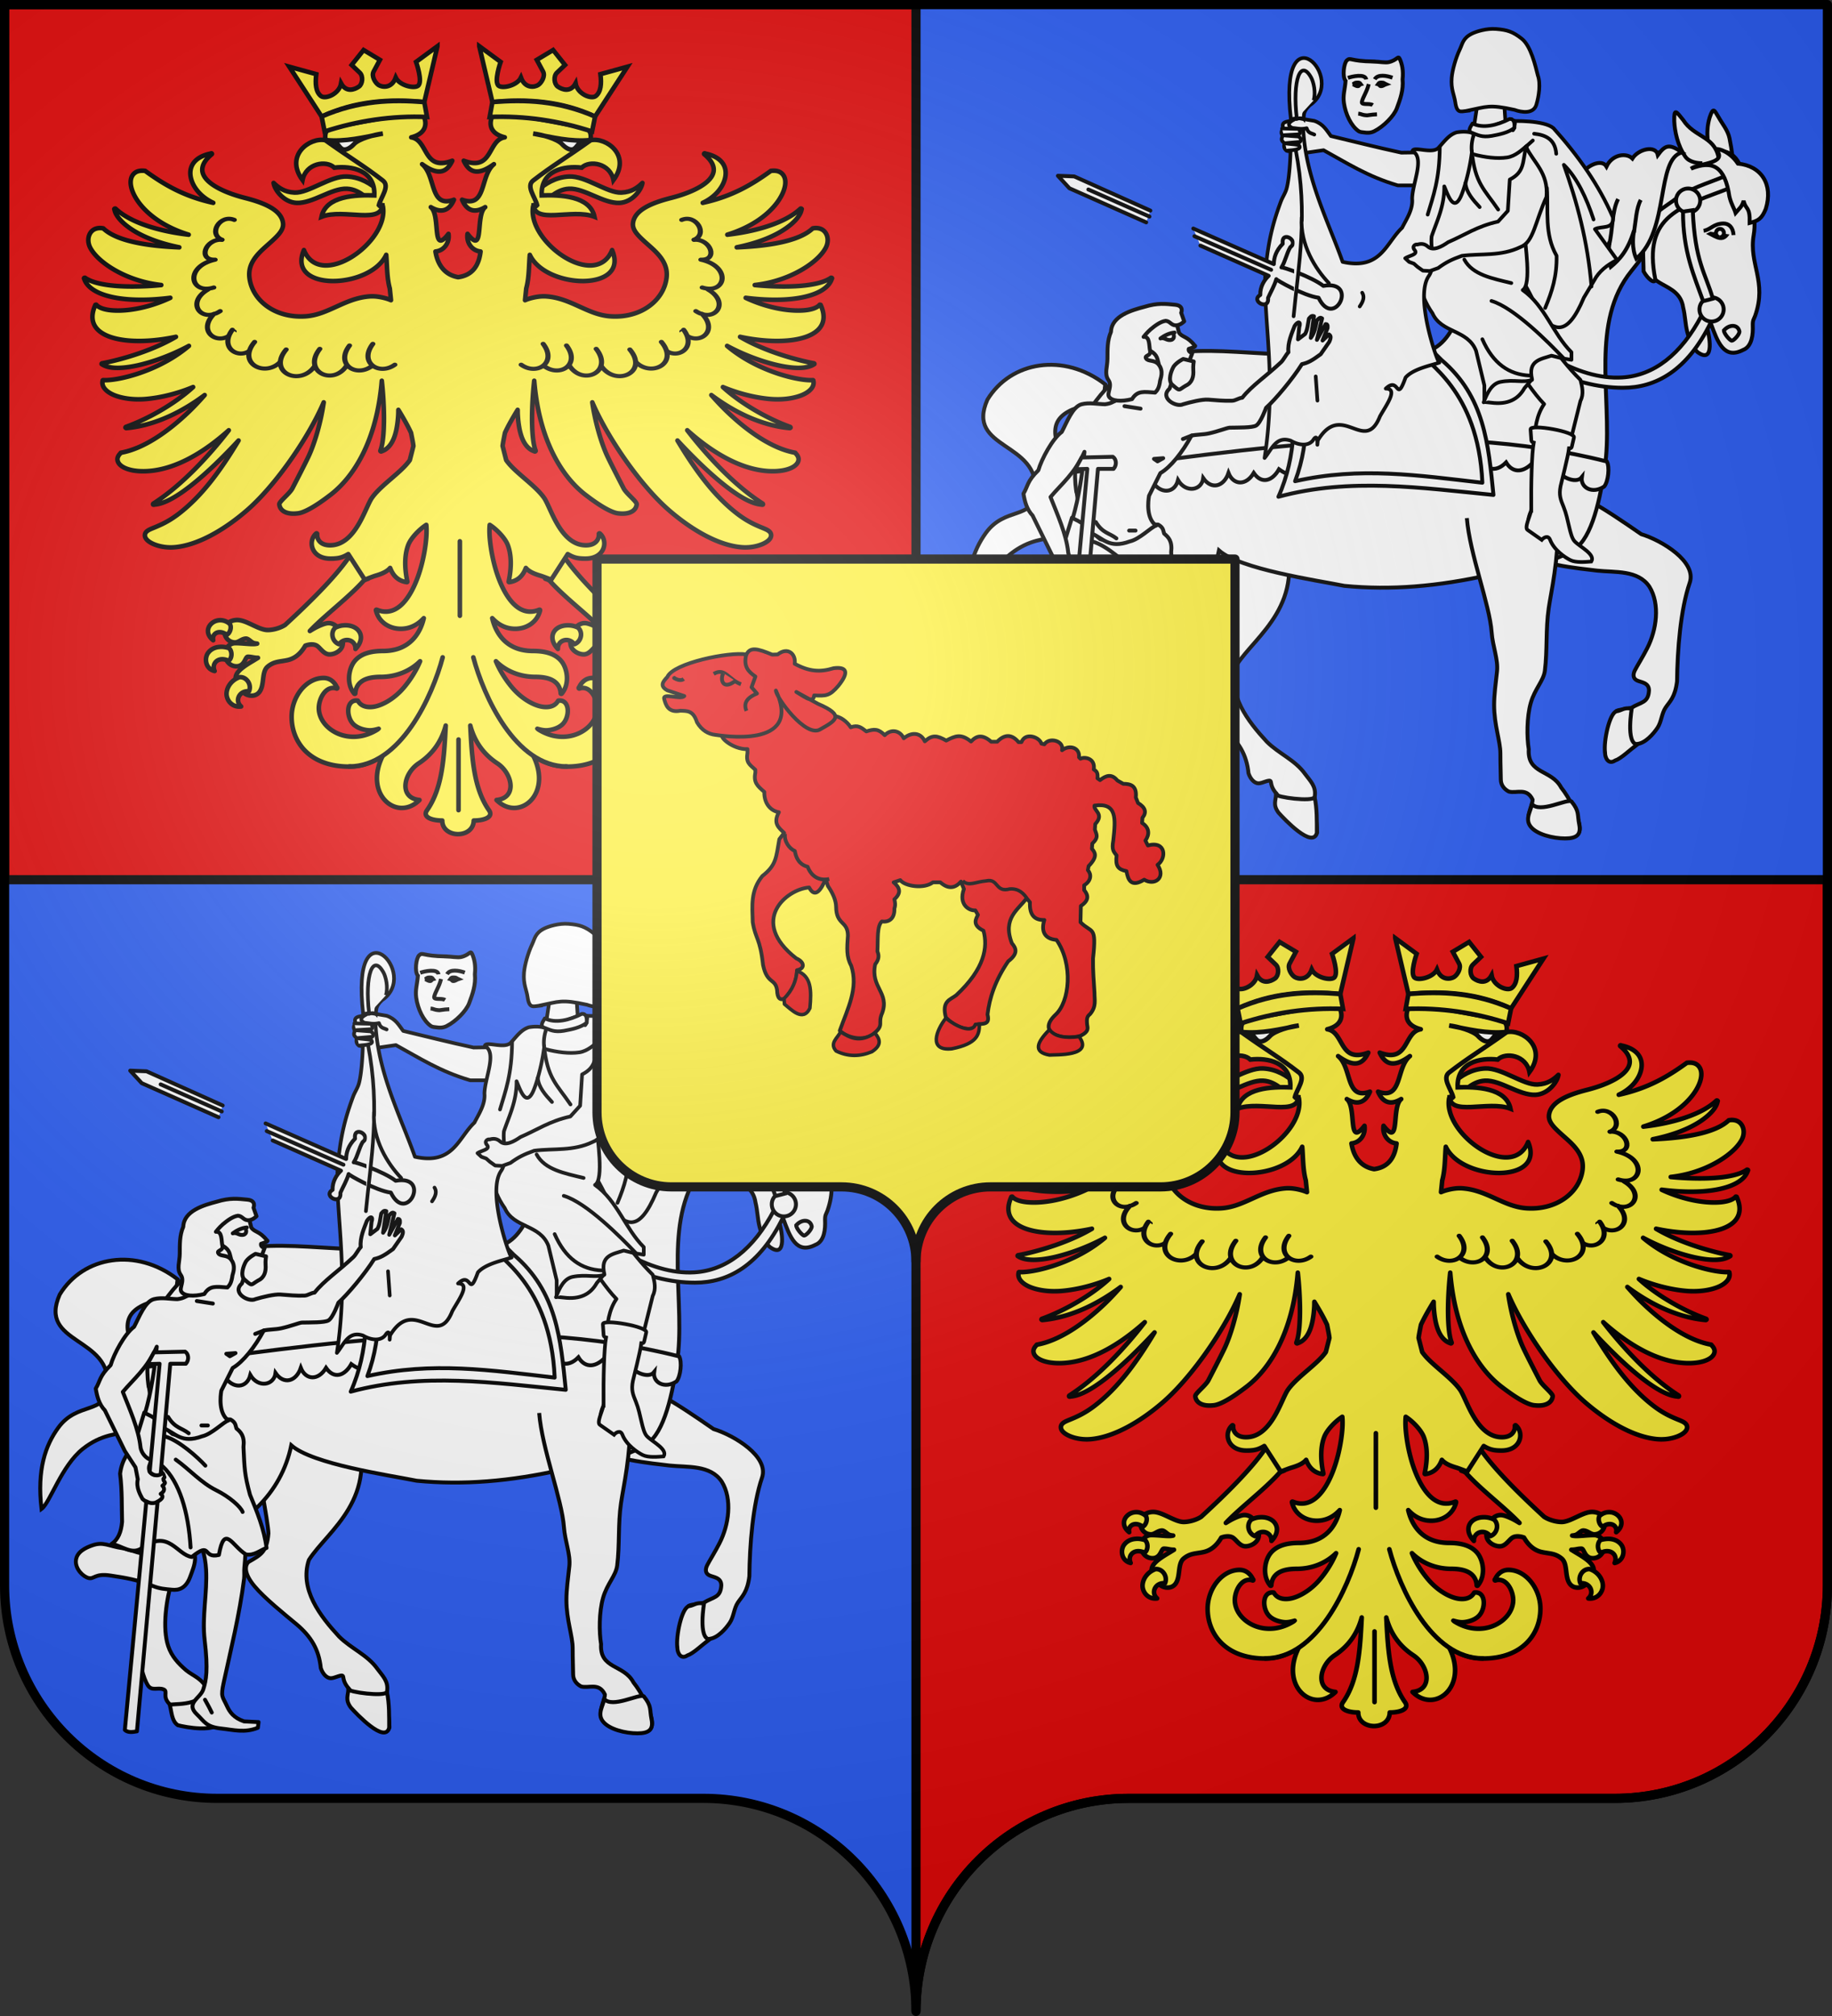 <svg xmlns="http://www.w3.org/2000/svg" xmlns:xlink="http://www.w3.org/1999/xlink" height="660" width="600" version="1.0"><rect width="100%" height="100%" fill="#333333" stroke="none"/><defs><g id="c"><path id="b" d="M0 0v1h.5L0 0z" transform="rotate(18 3.157 -.5)"/><use xlink:href="#b" transform="scale(-1 1)" width="810" height="540"/></g><g id="d"><use xlink:href="#c" transform="rotate(72)" width="810" height="540"/><use xlink:href="#c" transform="rotate(144)" width="810" height="540"/></g><radialGradient xlink:href="#a" id="g" gradientUnits="userSpaceOnUse" gradientTransform="matrix(1.551 0 0 1.35 -227.894 -51.264)" cx="285.186" cy="200.448" fx="285.186" fy="200.448" r="300"/><linearGradient id="a"><stop style="stop-color:white;stop-opacity:.314" offset="0"/><stop offset=".19" style="stop-color:white;stop-opacity:.251"/><stop style="stop-color:#6b6b6b;stop-opacity:.125" offset=".6"/><stop style="stop-color:black;stop-opacity:.125" offset="1"/></linearGradient></defs><path style="fill:#2b5df2;fill-opacity:1;fill-rule:nonzero;stroke:none;stroke-width:5;stroke-linecap:round;stroke-linejoin:round;stroke-miterlimit:4;stroke-dashoffset:0;stroke-opacity:1" d="M300 658.5c0-38.505 31.203-69.754 69.65-69.754h159.2c38.447 0 69.65-31.25 69.65-69.754V1.5H1.5v517.492c0 38.504 31.203 69.754 69.65 69.754h159.2c38.447 0 69.65 31.25 69.65 69.753z"/><path style="opacity:1;fill:#e20909;fill-opacity:1;stroke:#000;stroke-width:3;stroke-linejoin:miter;stroke-miterlimit:4;stroke-dasharray:none;stroke-opacity:1" d="M1.5 1.5V288H300V1.5H1.5zM300 288v370.5c0-38.504 31.21-69.75 69.656-69.75h159.188c38.447 0 69.656-31.246 69.656-69.75V288H300z"/><g id="e"><path style="fill:#fff;fill-opacity:1;fill-rule:evenodd;stroke:#000;stroke-width:1.6;stroke-linecap:butt;stroke-linejoin:miter;stroke-miterlimit:4;stroke-dasharray:none;stroke-opacity:1;display:inline" d="M491.412 857.735c17.07 2.142 22.127 7.356 18.58 17.6-1.885 5.44-14.696 7.717-13.774 24.624 6.73 19.325 18.044 7.977 33.078 19.807 8.784 6.912 13.473 22.105 16.975 24.642 1.903-16.221-1.676-26.06-6.799-33.165-7.852-10.889-19.333-5.355-20.264-16.533-1.99-21.07 28.744-17.443 19.604-38.054-9.598-15.767-31.365-19.357-48.243-6.249l.843 7.328z" transform="matrix(-.8 0 0 .8 450.61 -261.52)"/><path class="Silber Rand2" d="M418.261 910.187c-10.913 29.927 10.848 43.016 18.555 55.1 3.948 11.95-4.66 23.029-12.37 31.338-4.939 4.942-11.55 7.44-15.67 13.195-2.083 2.846-4.585 5.04-3.991 9.08.711 4.836-.957 9.82-.957 14.836 1.742 6.628 13.285-5.593 15.67-8.247 2.473-3.298-.846-5.597.824-7.422 2.556-2.794 2.21-4.62 2.536-5.225.497-.92 3.299.825 4.948.825 1.65 0 3.299-1.65 4.124-4.123.767-7.647 4.006-12.914 9.834-17.867 4.948-4.124 13.195-10.721 17.318-15.67 4.124-4.947 4.124-8.246 2.474-9.895-5.259-2.994-7.525-4.154-8.183-11.687 0-4.123 5.018-30.576 6.668-37.174M312.522 891.772c-11.383-.745-26.703 9.825-41.369 19.927-8.423 2.564-22.81 11.235-19.86 19.876 3.778 11.056 5.05 27.52 5.192 40.41.825 6.597 3.056 8.247 4.705 10.72 1.65 2.475 1.65 5.774 3.299 8.248 1.65 2.474 4.948 6.259 8.247 6.597 4.102.421 6.597 5.773 9.071 6.598 2.474.824 4.124-.825 4.124-3.3-1.959-5.158-1.309-12.495-4.65-16.817-1.244-.621-3.592-.59-6.085-1.243-4.009-2.458-6.922-1.94-7.227-7.114 0-3.299 3.298-3.299 4.948-4.123 1.65-.825 1.65-2.474.825-4.124-.825-1.65-3.39-5.74-5.04-9.038-3.811-7.419-5.338-17.992-.914-25.165 4.657-6.968 14.045-5.793 21.442-6.597 6.597-.825 25.782-2.474 33.609-8.751M233.351 764.564c0-4.948.627-9.73 1.65-14.844.646-3.234 2.968-5.929 4.426-8.55 1.762-2.832 2.183-4.615 3.71.03 2.012 6.578.11 12.279.11 18.416" style="fill:#fff;fill-opacity:1;fill-rule:evenodd;stroke:#000;stroke-width:1.6;stroke-linecap:butt;stroke-linejoin:miter;stroke-miterlimit:4;stroke-dasharray:none;stroke-opacity:1;display:inline" transform="matrix(-.8 0 0 .8 450.61 -261.52)"/><path d="M250.598 755.374c-1.65 0-5.701-.706-8.175-.706-2.474 0-5.773 0-8.247 1.65-2.474 1.649-4.123 4.948-5.773 10.72-1.65 5.773-4.7 14.165-3.299 22.267 2.048 11.832-5.543 18.89-.61 32.988.545 1.555 1.092 1.666.987 4.272-.119 2.946.184 8.338 3.961 9.747 7.853 4.062 10.443-3.285 13.195-10.811 1.799-5.003 4.192-3.515 2.11 0-1.662 4.513-3.864 17.002 3.449 11.636 1.65-1.65 3.299-4.948 4.123-8.247.825-3.299.825-6.597 1.65-9.896 1.58-11.254 16.454-7.589 14.02-19.793.921-11.593-9.604-15.862 7.187 4.815 16.792 20.676 8.1 51.099 10.393 76.137 1.649 14.02 4.948 30.808 11.545 36.581 6.598 5.773 22.596 9.072 35.79 11.546 21.599 4.872 40.757 6.412 59.766 4.58 11.654-2.328 42.687-6.8 51.348-14.503 4.06 19.833 19.367 33.967 38.836 39.298 4.123 2.474 7.422 7.422 9.896 15.669 2.474 8.247 4.123 19.792 1.65 27.215-1.43 4.285-4.233 7.196-7.3 9.844-3.227 2.639-6.463 3.116-9.121 8.502-3.586 4.445-5.846 9.436-5.846 12.167 2.977 4.845 14.95 2.465 18.22 1.65 2.475-1.65.821-5.919 3.3-8.247 3.51-3.3.608-5.378 2.648-6.202 2.418-.978 4.769.824 6.418-1.65 1.65-2.474 4.09-10.291 3.265-16.064-4.88-14.904 2.705-29.619 2.513-44.534-.825-5.772-5.773-5.772-9.072-7.422-5.3-3.125-6.424-10.89-5.803-17.328 4.935-18.416 11.343-35.691 8.277-55.987l-5.773-15.67c-19.68-28.491-44.58-22.86-76.334-21.555-17.318 0-46.806.61-55.878-.215-17.379-.74-17.788-20.553-25.627-32.962-4.852-7.682-12.285-15.29-19.953-22.161-19.223-17.226-44.482-29.82-67.736-27.33z" style="fill:#fff;fill-opacity:1;fill-rule:evenodd;stroke:#000;stroke-width:1.6;stroke-linecap:butt;stroke-linejoin:miter;stroke-miterlimit:4;stroke-dasharray:none;stroke-opacity:1;display:inline" transform="matrix(-.8 0 0 .8 450.61 -261.52)"/><path class="Silber Rand2" d="M305.063 905.877c.129 17.76 2.842 28.516 3.96 36.124 1.267 8.63.508 17.137 1.57 25.565.527 4.167 4.124 7.422 5.774 13.195 1.65 5.773 1.65 14.02.824 18.968.608 10.317-9.286 8.154-13.272 15.67-3.299 4.123-6.598 10.72-7.422 14.844-.825 4.123.824 5.772 5.772 5.772 4.949 0 11.701-1.649 14.175-4.948 2.474-3.299-.824-8.247-.824-10.72 2.38-5.058 6.56-2.442 9.715-3.3 1.65-.824 3.299-2.474 3.299-4.948s.18-5.773.18-10.72c0-4.949 2.565-11.546 2.565-19.793 0-4.157-.651-8.732-1.192-13.727-.532-4.915 1.789-10.235 2.198-15.962.825-11.546 8.983-32.05 10.146-46.77" style="fill:#fff;fill-opacity:1;fill-rule:evenodd;stroke:#000;stroke-width:1.6;stroke-linecap:butt;stroke-linejoin:miter;stroke-miterlimit:4;stroke-dasharray:none;stroke-opacity:1;display:inline" transform="matrix(-.8 0 0 .8 450.61 -261.52)"/><path d="M347.125 881.352c1.926 3.435 8.792 4.46 10.332-.15 2.185 3.448 8.231 4.385 10.332.782 1.589 3.873 8.705 3.893 10.039-.354 4.217 4.517 7.499 5.469 10.625.606 1.76 4.115 6.932 4.411 9.745-.11 2.25 5.47 9.206 4.288 11.505 1.798 1.544 4.106 4.99 4.695 9.746 1.222 2.69 4.78 7.034 6.276 10.332 1.526 3.182 5.345 8.343 4.997 10.332 0 1.882 5.553 6.93 7.032 10.332 2.122.675 5.107 7.126 6.19 10.332.805 1.443 5.655 7.302 5.617 10.332.777 1.367 4.595 8.55 7.693 10.332 1.404 2.281 6.164 8.825 7.48 10.332 2.32 2.16 5.007 9.386 4.862 10.47.785.352-.736.875-6.3.605-8.663-70.998-9.325-147.173-22.142-217.64-4.245-1.21 2.204-.61 8.148 1.097 10.233 4.79 3.204 9.768.49 9.16-3.813 2.437 3.051 9.05-.373 10.331-3.243 2.585 3.808 6.43 2.172 10.333-2.11 3.903 3.663 7.877 3.387 10.332-.705 4.563 4.664 8.825 2.507 10.332-1.457 2.724 5.453 7.698 5.304 10.332.47z" style="fill:#fff;fill-opacity:1;fill-rule:evenodd;stroke:#000;stroke-width:1.6;stroke-linecap:butt;stroke-linejoin:miter;stroke-miterlimit:4;stroke-dasharray:none;stroke-opacity:1;display:inline" transform="matrix(-.8 0 0 .8 450.61 -261.52)"/><path style="fill:#fff;fill-opacity:1;fill-rule:evenodd;stroke:#000;stroke-width:1.6;stroke-linecap:butt;stroke-linejoin:miter;stroke-miterlimit:4;stroke-dasharray:none;stroke-opacity:1;display:inline" d="M239.192 759.914c.432-.864-.028-2.026.418-2.875 1.865-8.251 9.922-7.877 14.34-14.785 2.856-3.56 3.788-5.118 3.676.435-.176 4.175-1.387 10-4.482 14.453-1.65 2.474-5.381 2.772-7.03 2.772" class="Silber Rand2" transform="matrix(-.8 0 0 .8 450.61 -261.52)"/><path style="fill:#fff;fill-opacity:1;fill-rule:evenodd;stroke:#000;stroke-width:1.6;stroke-linecap:butt;stroke-linejoin:miter;stroke-miterlimit:4;stroke-dasharray:none;stroke-opacity:1;display:inline" d="M242.802 788.833c-1.067-.503-1.949-2.05-3.489-2.359-1.732-.347-3.472.112-3.644 2.061.598 1.101 1.658 2.194 3.237 1.985 1.514-.2 3.207-1.344 3.896-1.687zM237.303 828.324c-2.14-2.507-5.742-2.58-6.358.446 0 1.336 2.376 3.758 3.105 3.758.729 0 3.253-2.868 3.253-4.204z" class="Schwarz" transform="matrix(-.8 0 0 .8 450.61 -261.52)"/><path style="fill:#fff;fill-opacity:1;fill-rule:evenodd;stroke:#000;stroke-width:1.6;stroke-linecap:butt;stroke-linejoin:miter;stroke-miterlimit:4;stroke-dasharray:none;stroke-opacity:1;display:inline" d="M233.351 789.305c.189-3.295 2.03-4.752 4.12-4.734 4.119.035 5.285 2.586 8.155 2.967" class="Rand2" transform="matrix(-.8 0 0 .8 450.61 -261.52)"/><path style="fill:#fff;fill-opacity:1;stroke:#000;stroke-width:4.807;stroke-miterlimit:4;stroke-dasharray:none;stroke-opacity:1;display:inline" d="M61.623 337.199a4.868 5.159 0 1 1 .193-.043" transform="matrix(-.266 0 0 .266 275.625 280.93)"/><path style="fill:#fff;fill-opacity:1;fill-rule:evenodd;stroke:#000;stroke-width:1.6;stroke-linecap:butt;stroke-linejoin:miter;stroke-miterlimit:4;stroke-dasharray:none;stroke-opacity:1;display:inline" d="M233.351 769.513c21.562 8.3 37.303 11.303 32.023 37.977.238 1.936 2.961-.042 4.807-3.316.57-19.691.615-20.194-12.089-28.889-6.364-5.179-14.336-7.105-21.686-10.3m9.803 56.423c.606 1.33-.537-.63.104.6 8.565 16.42 19.81 24.784 32.647 25.57 18.203 1.114 39.173-12.135 56.493-31.739l1.942 5.393c-6.434 5.783-16.276 15.798-28.038 22.447-9.51 5.376-20.426 8.103-30.639 8.119-13.435.02-26.401-6.891-36.067-26.767-1.42-2.92-.618-5.474-1.9-8.976" transform="matrix(-.8 0 0 .8 450.61 -261.52)"/><path style="fill:#fff;fill-opacity:1;fill-rule:evenodd;stroke:#000;stroke-width:1.6;stroke-linecap:butt;stroke-linejoin:miter;stroke-miterlimit:4;stroke-dasharray:none;stroke-opacity:1;display:inline" d="M256.902 775.204a4.948 4.948 0 1 0-9.896 0 4.948 4.948 0 0 0 9.896 0z" class="Gold Rand2" transform="matrix(-.8 0 0 .8 450.61 -261.52)"/><path style="fill:#fff;fill-opacity:1;fill-rule:evenodd;stroke:#000;stroke-width:1.6;stroke-linecap:butt;stroke-linejoin:miter;stroke-miterlimit:4;stroke-dasharray:none;stroke-opacity:1;display:inline" d="M240.463 754.342c.627-.743-5.04-.063-8.897 5.72-9.666.943-14.494 8.559-11.41 18.522 1.65 4.124 3.164 4.894 6.598 5.773-.175-7.038 1.593-5.123 2.474-9.072.676 2.448 1.73 3.083 3.299 4.949.676-2.15 1.687-3.337 2.512-6.636 1.866-12.58 6.937-14.992 15.717-11.472-2.982-2.325-15.329-1.945-10.293-7.784z" class="Silber Rand2" transform="matrix(-.8 0 0 .8 450.61 -261.52)"/><path style="fill:#fff;fill-opacity:1;fill-rule:evenodd;stroke:#000;stroke-width:1.6;stroke-linecap:butt;stroke-linejoin:miter;stroke-miterlimit:4;stroke-dasharray:none;stroke-opacity:1;display:inline" d="M247.303 819.738a4.948 4.948 0 1 0-9.896 0 4.948 4.948 0 0 0 9.896 0z" class="Gold Rand2" transform="matrix(-.8 0 0 .8 450.61 -261.52)"/><g style="fill:#fff;stroke:#000;stroke-width:2.295;stroke-miterlimit:4;stroke-dasharray:none;stroke-opacity:1"><path d="M134.291 112.173c-2.104-11.119-11.872-17.607-14.712-17.007-1.979-8.383-9.434-15.632-14.711-12.116-2.381-6.199-11.32-11.693-14.712-7.001-2.783-7.597-10.996-9.2-14.712-6.059-2.984-5.879-12.879-9.231-14.711-3.434-3.568-5.849-5.835-7.563-13.941-2.788 14.923 5.33 2.994 46.104 21.045 64.518 3.426-6.106 3.019-12.97 2.837-16.286 2.576 12.257 6.93 17.747 11.662 22.48 2.808-6.166 1.851-11.997 2.076-14.555 2.733 12.336 7.087 17.826 11.82 22.558 3.248-4.125 1.876-12.429 1.878-15.685 2.854 13.32 7.586 18.052 12.319 22.784 2.685-7.178 1.775-11.557 1.985-14.557 2.747 12.19 7.48 16.923 12.212 21.656 3.53-4.506.791-16.932 2.205-12.675 2.527 10.309 7.26 15.041 11.992 19.773 1.308-3.765 3.656-6.749 2.16-11.71 2.573 9.344 7.305 14.077 12.037 18.81l.432.65c4.959-17.6.422-51.45-19.16-59.356z" style="fill:#fff;fill-opacity:1;fill-rule:evenodd;stroke:#000;stroke-width:2.295;stroke-linecap:butt;stroke-linejoin:miter;stroke-miterlimit:4;stroke-dasharray:none;stroke-opacity:1;display:inline" transform="scale(-.558 .558) rotate(-5.212 5851.462 5716.547)"/><path d="M70.587 113.131c-.463-6.722-.036-14.355-2.23-19.4m16.052 27.744c-1.316-8.377.26-19.677-2.775-27.035m16.693 34.055c-1.05-8.824.613-19.164-2.23-26.472m16.527 33.584c-1.163-8.29-.096-19.658-2.453-26.796m16.537 36.115c-1.383-9.73-.616-21.749-3.42-30.073m18.144 37.969c-1.287-7.06-1.327-16.98-3.759-21.963" style="fill:#fff;fill-opacity:1;fill-rule:evenodd;stroke:#000;stroke-width:2.295;stroke-linecap:butt;stroke-linejoin:miter;stroke-miterlimit:4;stroke-dasharray:none;stroke-opacity:1;display:inline" transform="scale(-.558 .558) rotate(-5.212 5851.462 5716.547)"/></g><g style="fill:#fff;stroke:#000;stroke-width:2.295;stroke-miterlimit:4;stroke-dasharray:none;stroke-opacity:1"><path class="Silber Rand2" d="M129.508 447.731c-4.709 5.868-20.684-3.194-23.351-1.409-4.733 5.916-3.338 7.503-4.52 13.418-1.184 5.916 1.182 8.282 8.281 8.282s16.786-2.366 20.335-7.099c3.55-4.732-.745-9.642-.745-13.192zM279.587 442.123c0 1.708-21.24 4.564-22.672 1.68-1.432 6.75-1.3 13.87-1.3 20.95 2.499 9.507 19.059-8.024 22.479-11.832 3.55-4.732 1.493-7.249 1.493-10.798z" style="fill:#fff;fill-opacity:1;fill-rule:evenodd;stroke:#000;stroke-width:2.295;stroke-linecap:butt;stroke-linejoin:miter;stroke-miterlimit:4;stroke-dasharray:none;stroke-opacity:1;display:inline" transform="matrix(-.558 0 0 .558 270.09 306.303)"/><path d="M384.353 451.437c.423-1.185-18.187 1.443-21.516-9.046-7.1 7.099-9.356 13.778-9.356 18.51 4.272 6.951 21.449 3.536 26.14 2.367 3.55-2.366 3.55-7.099 4.732-11.831z" style="fill:#fff;fill-opacity:1;fill-rule:evenodd;stroke:#000;stroke-width:2.295;stroke-linecap:butt;stroke-linejoin:miter;stroke-miterlimit:4;stroke-dasharray:none;stroke-opacity:1;display:inline" transform="matrix(-.558 0 0 .558 270.09 306.303)"/><path class="Silber Rand2" d="M70.831 391.892c-.25-1.13 3.708 20.632-3.282 20.947 4.732 3.55 9.464 8.282 13.014 9.465 3.768 2.496 5.915-1.183 5.915-4.732.911-6.526-2.534-22.96-6.672-24.127-3.46-.527-4.242-2.47-8.975-1.553z" style="fill:#fff;fill-opacity:1;fill-rule:evenodd;stroke:#000;stroke-width:2.295;stroke-linecap:butt;stroke-linejoin:miter;stroke-miterlimit:4;stroke-dasharray:none;stroke-opacity:1;display:inline" transform="matrix(-.558 0 0 .558 270.09 306.303)"/></g><g style="fill:#fff"><path style="fill:#fff;fill-opacity:1;fill-rule:evenodd;stroke:#000;stroke-width:2;stroke-linecap:butt;stroke-linejoin:miter;stroke-miterlimit:4;stroke-dasharray:none;stroke-opacity:1" d="m962.252 133.62 17.621.985-2.95-19.514-13.347-1.144-1.324 19.672z" transform="matrix(-.6 0 0 .6 766.7 254.615)"/><g style="fill:#fff;stroke:#000;stroke-width:2.295;stroke-miterlimit:4;stroke-dasharray:none;stroke-opacity:1"><path d="M182.491 187.249c-25.315 21.524-27.507 49.288-30.525 79.236 42.071-4.116 84.143-10.346 126.214 1.082-10.842-24.24-9.837-49.018-8.226-73.824l1.515-9.742-83.33-2.4-5.648 5.648z" style="fill:#fff;fill-rule:evenodd;stroke:#000;stroke-width:2.295;stroke-linecap:round;stroke-linejoin:round;stroke-miterlimit:4;stroke-dasharray:none;stroke-opacity:1;display:inline" transform="matrix(-.558 0 0 .558 270.09 306.303)"/><path d="M196.44 181.554c-4.342 7.268-35.624 22.953-37.96 77.758 37.52-4.291 71.766-9.537 109.92-.875-9.412-25.026-6.437-47.762-4.527-74.662" style="fill:#fff;fill-rule:evenodd;stroke:#000;stroke-width:2.295;stroke-linecap:round;stroke-linejoin:round;stroke-miterlimit:4;stroke-dasharray:none;stroke-opacity:1;display:inline" transform="matrix(-.558 0 0 .558 270.09 306.303)"/></g><path style="fill:#fff;fill-rule:evenodd;stroke:#000;stroke-width:2;stroke-linecap:round;stroke-linejoin:round;stroke-miterlimit:4;stroke-dasharray:none;stroke-opacity:1;display:inline" d="m1000.914 146.95 1.067 18.14h19.207c16.592-4.864 27.977-12.332 40.549-19.207l9.203 1.334 10.394-.867c.79-.027 2.745-1.735 1.667-4.335 2.696-1.68 1.27-2.938 1.067-4.135 1.332-1.666.357-2.823-.266-4.001.434-1.733.687-3.172-2.668-3.735l-6.013-1.668-8.316 1.401c-5.067 1.735-6.685 5.194-9.07 8.27-12.642 3.023-24.492 6.047-38.414 9.07l-18.407-.267zM938.702 251.01c-5.455 6.719-10.317 13.46-17.166 20.183-.98 3.836-1.965 7.671 0 11.507 4.276 16.874 8.551 34.553 12.827 51.874l-4.15 12.072-1.886 9.432-8.3 9.809-2.264 1.132c-.526 1.229.466 1.85 2.453 2.075l6.413-1.32 13.582-12.64 7.545-1.886c3.15-2.898 2.452-6.224 1.132-9.62l-1.51-1.697-1.131-12.073c-.354-14.99 3.258-33.686-4.905-45.46 5.785-5.873 11.57-15.155 17.355-22.825l-19.995-10.564zM903.804 182.536c-.569 6.83 6.356 4.5 9.81 6.413l-12.073 16.789c5.534 2.787 9.93 6.333 12.45 11.129l5.659 9.432c9.643 22.943 16.333 16.348 23.187 11.386 12.437-33.072 68.867-102.311 37.312-99.217 5.253-.567-15.362-7.533-20.867-9.47l-.862 6.02c-2.232-2.634.422-5.253 1.978-4.93-2.464-.265-19.073-.594-24.149 3.78-13.417 14.921-24.769 30.876-32.445 48.668z" transform="matrix(-.6 0 0 .6 766.7 254.615)"/><path style="fill:#fff;fill-rule:evenodd;stroke:#000;stroke-width:2;stroke-linecap:round;stroke-linejoin:round;stroke-miterlimit:4;stroke-dasharray:none;stroke-opacity:1;display:inline" d="M951.97 190.92c.006 5.49-3.984 28.31 1.074 31.27-12.256 8.674-16.415 23.765-26.604 33.913v4.15c5.394-.755 7.953-1.51 10.941-2.264 5.839 1.958 12.998 2.595 10.564 12.827l4.15 4.904c3.345 6.005 9.015 9.103 18.108 7.923l3.773-.377v-9.055l4.527-18.863c4.537-11.752 18.966-9.567 23.801-20.51 15.324-21.717 5.985-49.645-4.739-73.302-1.338-11.666-7.893-22.41-17.223-24.61-9.47-2.233-17.41-2.489-19.135-6.913-.338-.867-2.98-.324-3.673-.138-2.334 6.88 13.652 6.416 22.963 7.016l14.612 5.562c-7.007 3.71-22.446 9.026-33.544 7.38-4.621-.685-8.35-4.401-10.684-6.295l1.09 47.382z" transform="matrix(-.6 0 0 .6 766.7 254.615)"/><path style="fill:#fff;fill-rule:evenodd;stroke:#000;stroke-width:2;stroke-linecap:round;stroke-linejoin:round;stroke-miterlimit:4;stroke-dasharray:none;stroke-opacity:1;display:inline" d="M1072.85 134.373c-.727 14.56-4.762 28.432-9.607 41.593a445.985 445.985 0 0 1-3.493 9.134c-2.98 7.576-5.972 14.833-8.4 21.711-20.934 4.68-23.606-10.308-32.48-18.616-2.378-4.727-6.036-10.061-5.47-15.845-.175-8.668-7.099-22.301-.188-26.032-.683-2.86-10.913 2.007-14.337-1.886-2.931-3.156-5.536-7.017-9.808-8.3-3.076-.495-6.432-.52-9.507.609 1.03 3.185 1.707 6.406 1.24 10.339 1.302 10.379 4.506 21.144 6.338 24.713 3.86 7.517 6.733-1.603 8.722-6.17-.15 10.819 4.213 19.29 6.893 27.28.75 6.955-2.354 15.966 1.582 21.68 7.993 11.608-5.172 48.209-5.79 47.189 4.109 1.472 14.207 3.279 18.44 8.153 5.256 14.609 3.274-1.108 10.819 6.037-7.072-.002-.112 9.241 3.14 15.09 8.414 21.143 20.696-8.66 33.953 13.205.746 7.304-.897-5.026 2.264-.619 2.419 3.99 8.136 3.336 12.45.755 8.125-2.806 10.418 4.756 14.335 9.431-6.738-43.63.714-75.872-.377-99.975-1.344-19.221-5.012-30.47-8.465-39.824-.918-2.488-2.353-4.487-3.09-6.89-1.901-6.188-2.876-24.866-1.931-33.54" transform="matrix(-.6 0 0 .6 766.7 254.615)"/><g style="fill:#fff;stroke:#000;stroke-width:2.295;stroke-miterlimit:4;stroke-dasharray:none;stroke-opacity:1"><path d="M320.078 120.326 280.4 138.92c2.59 2.317 5.239 6.293 5.172 11.121 6.102 3.49-5.172 9.574-4.522 1.859-1.545-3.32-4.054-7.36-5.078-10.921.18.387-15.888 10.114-24.554 11.419-8.819 19.333-24.206-10.183-2.963-6.89 7.02-5.65 24.122-11.83 24.355-11.327-2.46-3.641-3.143-8.109-5.489-11.802-5.478-3.703 5.314-10.307 4.428-2.06 4.052 3.998 5.333 7.915 5.489 11.803l46.787-21.872m24.952-11.06 44.265-21.018 9.541-.574-6.585 7.468-44.618 20.96M323.447 114.752l-44.575 20.676m106.24-49.408-35.523 16.66" style="fill:#fff;fill-rule:evenodd;stroke:#000;stroke-width:2.295;stroke-linecap:round;stroke-linejoin:round;stroke-miterlimit:4;stroke-dasharray:none;stroke-opacity:1;display:inline" transform="matrix(-.558 .012 .012 .558 266.471 302.383)"/></g><path style="fill:#fff;fill-rule:evenodd;stroke:#000;stroke-width:2;stroke-linecap:round;stroke-linejoin:round;stroke-miterlimit:4;stroke-dasharray:none;stroke-opacity:1;display:inline" d="M951.223 144.054c1.944 8.313.741 13.72 8.876 17.835l1.067 17.074 5.335 5.868c11.469 2.536 18.267 7.407 27.21 11.205 3.644 2.524 8.207 5.043 11.122 2.421 1.843-1.657 3.755-1.69 5.776-1.074.46-.43 3.517.69 1.242 3.214-1.634 2.267 3.394 2.869 5.336 4.242l-2.134 1.991-2.603.943-2.01 1.77-2.903 2.057-3.826.202-4.503-1.62c-4.308-3.152-7.252-4.62-12.966-6.677-10.671-1.366-21.342.389-32.012-4.802-7.155-2.637-7.94-13.772-14.155-27.32-1.162-13.175 6.94-18.63 11.148-27.33zM930.59 153.863c-7.1 20.064-12.99 41.337-15.09 66.4M914.368 183.667c3.92-11.909 9.065-22.726 16.004-29.605" transform="matrix(-.6 0 0 .6 766.7 254.615)"/><path style="fill:#fff;fill-rule:evenodd;stroke:#000;stroke-width:2;stroke-linecap:round;stroke-linejoin:round;stroke-miterlimit:4;stroke-dasharray:none;stroke-opacity:1;display:inline" d="M939.833 166.502c-.876 12.392 1.529 25.036-5.281 36.972-.208 11.17 2.409 19.325 6.224 28.484M1078.101 236.485c-2.76-28.64-7.998-55.544-1.132-90.921" transform="matrix(-.6 0 0 .6 766.7 254.615)"/><path style="fill:#fff;fill-rule:evenodd;stroke:#000;stroke-width:2;stroke-linecap:round;stroke-linejoin:round;stroke-miterlimit:4;stroke-dasharray:none;stroke-opacity:1;display:inline" d="M1058.86 218.376c7.319-7.64 15.766-21.014 14.832-35.76M984.917 205.549c-4.476 8.351-15.347 10.307-25.654 12.827M970.104 228.127c-12.436 3.66-31.263 22.77-39.136 30.994M980.847 146.223c-1.72 17.869-6.964 21.07-14.419 32.056M984.293 163.792c-.444 5.076-4.034 9.15-7.762 13.14M998.31 144.055c.114 17.887 3.595 26.798 6.602 36.972M934.74 147.827c.57-7.678 5.496-10.271 12.073-10.94M947.945 271.193c5.185 1.775 9.593-.388 17.354 1.132 4.526.995 7.02 5.65 9.054 11.13M1040.662 223.646c-2.032 3.162.872 6.645 1.355 7.495M1066.805 137.347c1.528-.796 3.311-.636 4.164-3.458 3.343.764 5.215.027 7.927-.172 3.147-1.545 1.565-3.298-1.115-4.584" transform="matrix(-.6 0 0 .6 766.7 254.615)"/><path style="fill:#fff;fill-rule:evenodd;stroke:#000;stroke-width:2;stroke-linecap:round;stroke-linejoin:round;stroke-miterlimit:4;stroke-dasharray:none;stroke-opacity:1;display:inline" d="M1081.773 146.15c-.816-.234-4.844-.118-6.524-1.23-.712-.471-.55-1.233-.012-1.838 2.712-.533 5.155-.535 7.803-1l-8.403-.734c-1.138-1.245-.207-2.356.867-2.934l8.736-.667-9.07-.534c-1.003-.643-.572-1.765 0-2.934l9.204-.267M943.983 343.817c-2.207.902-3.7 2.876-4.904 5.282M949.161 268.863c11.356-.531 20.073-6.546 25.911-19.845M947.517 140.576l4.15 3.713" transform="matrix(-.6 0 0 .6 766.7 254.615)"/><path style="fill:#fff;fill-rule:evenodd;stroke:#000;stroke-width:2;stroke-linecap:butt;stroke-linejoin:miter;stroke-miterlimit:4;stroke-dasharray:none;stroke-opacity:1;display:inline" d="M948.385 342.086c.282 2.948 4.093 9.898 1.907 11.06l-7.627 5.338c-.953-1.154-3.473-2.845-4.576 0-2.152 5.55-8.008 9.534-11.059 11.06-3.05 1.524-8.433.98-11.44.762-2.428-3.924 6.292-8.008 9.152-11.06 2.685-2.864 3.192-11.894 5.964-18.685 1.67-4.092 2.646-6.407 1.663-11.44-.325-1.664-4.072-15.88-4.598-20.61-.795.021-1.152.176-1.502-.73-.69-2.985-1.173-5.055-1.173-5.055-1.297-3.254 23.838-7.565 23.665-4.576-.16 1.863-.3 3.908-.417 6.079-.09.747-.694 1.013-1.314 1.176 1.09 5.832 1.49 22.49 1.355 36.681z" transform="matrix(-.6 0 0 .6 766.7 254.615)"/><path d="M983.648 124.419c3.184.33 5.322 1.551 6.195-4.667.59-4.19 2.474-7.037 1.961-13.42-.317-3.94-2.122-10.647-4.496-15.583-1.397-2.903-1.576-6.001-6.547-8.465-2.318-1.148-7.985-2.983-13.277-2.54-6.061.51-9.026 1.437-13.946 5.324-5.003 3.953-7.483 15.035-8.735 19.952-1.687 4.642-.554 11.546.79 16.044 1.59 5.322 8.366 4.106 11.884 2.802 14.187-3.097 15.002-1.706 26.171.553z" style="fill:#fff;fill-opacity:1;fill-rule:evenodd;stroke:#000;stroke-width:2;stroke-linecap:butt;stroke-linejoin:miter;stroke-miterlimit:4;stroke-dasharray:none;stroke-opacity:1;display:inline" transform="matrix(-.6 0 0 .6 766.7 254.615)"/><g style="fill:#fff;stroke:#000;stroke-width:1.509;stroke-miterlimit:4;stroke-dasharray:none;stroke-opacity:1"><path transform="translate(-234.535 208.807) scale(.848)" class="Silber Rand2" d="M448.672 122.995c-9.117-.116-8.744-1.722-10.19-.452-1.19 1.045-1.875 6.37-.509 7.91-.25 3.317-1.095 5.43-.65 8.54.615 4.306 2.757 8.81 5.565 10.803.743.527 1.533.471 2.354.596 1.093.167 2.439.206 3.843-.501 3.59-1.81 7.564-5.84 8.683-8.835 1.266-3.39 2.622-7.073 2.218-11.187.36-3.508-.219-5.889-1.05-7.78-.718-1.63-.912.357-4.256 1.137-1.346.314-3.63-.163-6.008-.23z" style="fill:#fff;fill-opacity:1;fill-rule:evenodd;stroke:#000;stroke-width:1.509;stroke-linecap:butt;stroke-linejoin:miter;stroke-miterlimit:4;stroke-dasharray:none;stroke-opacity:1;display:inline"/><path class="Rand2" d="M136.806 48.745c1.625.147 1.065.51 3.426.657 2.626-.32 1.964-.317 3.825-.394M140.856 37.348c-.65 2.915-2.248 4.954-2.638 6.852-.288 1.399 2.929.39 4.197 1.253m-9.6-10.508c1.53-.575 6.78-1.721 7.061.602" style="fill:#fff;fill-rule:evenodd;stroke:#000;stroke-width:1.509;stroke-linecap:butt;stroke-linejoin:miter;stroke-miterlimit:4;stroke-dasharray:none;stroke-opacity:1;display:inline" transform="translate(24.994 288.838) scale(.848)"/><path transform="translate(-234.535 208.807) scale(.848)" class="Rand2" d="M456.087 129.249c-2.118-.775-5.72-1.464-6.857.61" style="fill:#fff;fill-rule:evenodd;stroke:#000;stroke-width:1.509;stroke-linecap:butt;stroke-linejoin:miter;stroke-miterlimit:4;stroke-dasharray:none;stroke-opacity:1;display:inline"/><path class="Schwarz" d="M147.531 37.39c-.791-.356-.714-.628-1.573-.628-.86 0-1.035-.088-1.538.628.72.211.58.744 1.151.744.86 0 1.313-.533 1.96-.744zM134.711 37.39c.792-.356.714-.628 1.574-.628.859 0 1.034-.088 1.538.628-.72.211-.58.744-1.151.744-.86 0-1.313-.533-1.96-.744z" style="fill:#fff;fill-rule:evenodd;stroke:#000;stroke-width:1.509;stroke-linecap:butt;stroke-linejoin:miter;stroke-miterlimit:4;stroke-dasharray:none;stroke-opacity:1;display:inline" transform="translate(24.994 288.838) scale(.848)"/></g><path style="fill:#fff;fill-rule:evenodd;stroke:#000;stroke-width:2;stroke-linecap:round;stroke-linejoin:round;stroke-miterlimit:4;stroke-dasharray:none;stroke-opacity:1;display:inline" d="M980.442 131.29c-5.708 2.893-13.382 1.034-20.252-2.467-2.526-.041-2.708 2.261-2.658 4.798 3.203 2.736 8.554 3.731 12.459 4.455 5.468.93 7.655-.545 11.134-1.834 2.082-1.08.185-3.381-.683-4.952z" transform="matrix(-.6 0 0 .6 766.7 254.615)"/><path style="fill:#fff;fill-rule:evenodd;stroke:#000;stroke-width:2;stroke-linecap:butt;stroke-linejoin:miter;stroke-miterlimit:4;stroke-dasharray:none;stroke-opacity:1" d="M1072.634 128.767c-.233-2.562.14-4.078-3.299-7.381-21.604-14.399 17.478-53.923 10.234 7.66-1.292-.283-3.84-1.078-6.935-.28z" transform="matrix(-.6 0 0 .6 766.7 254.615)"/><path style="fill:#fff;fill-rule:evenodd;stroke:#000;stroke-width:2;stroke-linecap:butt;stroke-linejoin:miter;stroke-miterlimit:4;stroke-dasharray:none;stroke-opacity:1" d="M1067.178 118.69c-1.352-4.282.056-10.127 1.329-12.421 5.781-10.426 10.323 1.095 7.84 22.398" transform="matrix(-.6 0 0 .6 766.7 254.615)"/><path style="fill:#fff;fill-rule:evenodd;stroke:#000;stroke-width:2;stroke-linecap:round;stroke-linejoin:round;stroke-miterlimit:4;stroke-dasharray:none;stroke-opacity:1;display:inline" d="m1065.084 282.511.945-13.204" transform="matrix(-.6 0 0 .6 766.7 254.615)"/></g><path d="M241.822 815.326c3.058-10.516 7.318-15.024 8.243-36.21l3.974.588c.054 16.315-4.595 26.418-8.243 36.653l-3.974-1.03z" style="fill:#fff;fill-opacity:1;stroke:#000;stroke-width:1.6;stroke-miterlimit:4;stroke-dasharray:none;stroke-opacity:1" transform="matrix(-.8 0 0 .8 450.61 -261.52)"/><path d="M464.959 950.752s-3.412 1.452-1.742 17.57c.16 1.55-.076 3.104.12 4.663 1.845 14.659 5.569 29.601 8.302 42.24 1.363 6.305.572 5.76-1.307 9.874-1.125 2.46-2.767 4.789-6.97 6.243l-5.954.29.29 2.324c5.476 2.2 10.044.825 14.957.311 6.308-.66 6.907-2.884 10.02-5.829 4.802-4.545-1.467-6.57-2.614-10.164-1.186-3.717-2.041-7.842-.581-20.184 1.153-9.753-1.112-19.305-.581-28.897.657-11.875 6.68-18.441 6.68-18.441h-20.62z" style="fill:#fff;fill-rule:evenodd;stroke:#000;stroke-width:1.6;stroke-linecap:round;stroke-linejoin:round;stroke-miterlimit:4;stroke-dasharray:none;stroke-opacity:1" transform="matrix(-.8 0 0 .8 450.61 -261.52)"/><path d="M486.16 958.593c-4.466 4.465-2.592 8.654-.727 13.65 1.78 4.766 4.713 5.455 7.26 5.226 3.086-.277 5.249-.417 8.132-1.597 6.343-2.595 11.393-3.33 17.135-4.211 6.503-.998 6.68 1.547 9.003 1.016 2.181-.498 5.492-3.606 5.227-7.114-.268-3.561-3.935-5.283-6.68-6.244-4.654-1.63-6.628.292-12.487 1.162-3.775.56-8.672 3.368-11.036 1.742-2.363-1.625 5.264-6.933 1.307-7.84-3.957-.908-12.67-.255-17.135 4.21z" style="fill:#fff;fill-rule:evenodd;stroke:#000;stroke-width:1.6;stroke-linecap:round;stroke-linejoin:round;stroke-miterlimit:4;stroke-dasharray:none;stroke-opacity:1;display:inline" transform="matrix(-.8 0 0 .8 450.61 -261.52)"/><path d="M468.928 907.781c4.952-.351 5.48 1.31 5.663 3.55l5.456 2.904 6.366 1.291 6.25-1.79c3.81-2.98 6.3-7.942 11.527-8.8l3.96 12.908c2.341 3.327 5.093 5.832 5.956 12.116-.886 7.184-.64 13.235-.821 19.714.364 4.084 1.603 7.296 4.312 9.035-4.273.652-8.51 4.904-12.732 1.438-10.756-7.53-14.07 3.076-20.125 3.902-8.267-6.626-4.152.794-11.089-.822-2.276-12.88-5.376-3.662-11.09-.205-3.395.58-5.73-1.72-8.419-2.67.973-7.69 3.9-14.821 6.777-21.767 2.291-8.491 2.23-10.586 2.67-19.51-.531-4.517 1.1-6.153 2.875-7.597.445-1.232.198-2.465 2.464-3.697z" style="fill:#fff;fill-rule:evenodd;stroke:#000;stroke-width:1.6;stroke-linecap:round;stroke-linejoin:round;stroke-miterlimit:4;stroke-dasharray:none;stroke-opacity:1" transform="matrix(-.8 0 0 .8 450.61 -261.52)"/><path d="M405.123 822.533c1.08-.451 1.506.407 2.068.992.435 2.26.582 4.56 1.573 6.269l2.9 2.182-.498-4.984c-.8-2.368.51-2.58 1.895-.46 1.074 2.866 2.954 6.855 2.517 10.727.996.981 2 3.118 3.002 4.062 6.06 5.717 12.048 9.63 15.896 14.546 1.364.08 2.735 1.17 4.109 1.23 3.277.14 6.63-.205 9.84-.45 2.452-.188 7.293 1.009 10.29 1.898 2.778 1.414 9.826-2.62 5.518-6.39l-2.323-6.679h-5.518l-.581-5.518-.871-2.323c.963-.342 1.655-.818 1.452-1.743-1.787-.61-3.288-1.02-2.391-1.452 3.057-3.878 5.064-3.198 6.39-5.227l1.228-4.937 2.904-3.195 15.392 5.228-2.032 20.329 5.517 2.904 2.905 7.55c1.341.5 1.796 1.127 4.356 1.453 3.194-.048 6.39-.82 9.584 0 3.709.935 6.072 7.47 8.131 11.326 3.761 2.705 8.304 11.149 9.584 15.682 4.658 4.508 4.217 6.465 6.099 9.584-.522 3.253-1.401 6.496-3.734 8.92l-8.173 16.637-4.357 6.68-.944 4.88c.798 3.516-1.183 6.605-1.931 8.06-2.085 1.682-4.137 3.043-5.837 1.258-2.588-1.318-2.879-2.408-1.597-3.34-1.74-1.113-1.691-2.226-.726-3.34-2.164-1.613-.217-1.45-.393-2.833-1.52-1.657.535-1.944.718-2.872 1.645 1.867 3.716 1.755 4.908-.059.8-2.006-.178-2.934-.726-4.753 1.875-.393 4.207-2.657 4.496-5.424.753-7.223 4.42-15.34 7.219-22.445-4.464-5.342-9.945-9.587-13.9-18.503.85 8.978 2.3 18.734 4.791 27.165-7.26 3.469-5.313 4.13-7.791 6.297-4.593 1.81-6.99 6.363-15.559 3.203-4.02-.866-8.91-6.02-10.772-6.462 4.11-2.986 3.28-9.891 2.904-12.198l-4.647-9.293c-4.21-2.428-9.064-8.531-12.728-15.327-2.017-.504-4.617-.369-7.13-.915-3.773-.82-7.35-2.258-8.467-2.344-3.544-.078-9.285.051-10.88-.872-1.859-1.074-4.067-7.26-4.067-7.26-3.688-3.25-10.88-11.803-14.683-17.875-2.5-.549-4.162-1.472-7.691-4.078l-3.498-5.036c-.887-1.974-.606-2.573.147-3.044l2.603 2.488-2.057-5.102c-.139-1.341.243-1.64.784-1.622l3.57 6.455-2.118-8.779c.481-.182.76-.769 2.152.872.494 2.528.921 5.09 2.478 7.087l-1.3-8.83z" style="fill:#fff;fill-rule:evenodd;stroke:#000;stroke-width:1.6;stroke-linecap:round;stroke-linejoin:round;stroke-miterlimit:4;stroke-dasharray:none;stroke-opacity:1" transform="matrix(-.8 0 0 .8 450.61 -261.52)"/><path d="m454.348 841.04 4.312-1.026s2.628 1.284 3.902 3.08c1.069 1.863 2.375 5.585.709 7.337-3.491 3.067-2.531 2.308-5.692.485-2.62-1.188-3.249-3.73-3.044-6.365.128-1.663-.187-3.51-.187-3.51zM459.482 821.121l-1.233 3.491s1.592 1.695 3.492 1.643c1.9-.051 2.31-1.745 4.107-1.848 2.19.308 4.433 2.046 6.16 3.491 1.49 1.284 2.875 3.08 2.875 3.08-2.652-.286-2.186 3.55-2.67 5.75-.474 2.16 2.516 1.695 1.643 3.08-.872 1.387-3.452.4-5.133 2.465-2.247 2.76-.7 5.93-.616 6.571.393 3.028 1.11 3.956 2.053 4.929 4.638-.315 7.232-.915 9.446 2.67 4.443 1.133 8.342.851 9.447-1.027.892-1.519-1.513-4.36.205-6.777 1.766-2.483.439-5.348.41-8.625-.033-3.963.103-7.57-1.437-11.09-.231-6.569-8.534-8.88-13.758-10.267-5.338-1.634-8.503-1.228-12.527-.821-3.772.38-2.464 3.285-2.464 3.285zM497.494 930.262c1.495.805 3.284.342 4.486-1.062l-4.059-44.215 4.944.145-2.62-4.804-12.779-.29c-1.404.916-1.753 3.3-.29 4.95h6.383l3.935 45.276zm5.864 11.024c-1.33.697-2.52 1.083-4.598.283l8.448 93.84c1.57.276 3.75.644 4.944-.582l-8.794-93.541z" style="fill:#fff;fill-rule:evenodd;stroke:#000;stroke-width:1.6;stroke-linecap:round;stroke-linejoin:round;stroke-miterlimit:4;stroke-dasharray:none;stroke-opacity:1" transform="matrix(-.8 0 0 .8 450.61 -261.52)"/><path d="M462.2 829.213c2.194.185 4.308 1.301 5.767 2.406-1.778-.605-2.633 1.197-4.678.498-.904-.557-.836-1.113-.799-1.67M455.085 871.323l3.703 1.452M466.847 880.616l3.775.29-1.452 1.003-2.323-1.293zM478.173 910.239h2.614M486.014 913.433c2.808-2.216 5.615-2.06 8.422-6.68M482.687 859.318l-6.572 1.026M472.008 836.728c-2.933 1.712-2.73 3.423-3.285 5.134M479.335 1022.485c-1.39 2.446-2.136 3.93-2.76 5.227M496.62 927.026c-6.742 6.235-10.503 18.49-11.381 33.126M463.935 945.63c.748-2.048 5.28-6.152 10.888-8.92 6.101-3.011 10.9-8.517 16.489-12.5M479.192 926.677c2.99-3.272 10.722-10.274 16.431-11.914" style="fill:#fff;fill-rule:evenodd;stroke:#000;stroke-width:1.6;stroke-linecap:round;stroke-linejoin:round;stroke-miterlimit:4;stroke-dasharray:none;stroke-opacity:1" transform="matrix(-.8 0 0 .8 450.61 -261.52)"/></g><use xlink:href="#e" transform="translate(303.829 -292.968)" width="600" height="660"/><use xlink:href="#f" transform="translate(300 292)" width="600" height="660"/><g id="f"><g style="fill:#fcef3c;stroke-width:1.2;stroke-miterlimit:4;stroke-dasharray:none;display:inline"><path d="M104.7 116.164c3.303 5.207 9.955 11.947 17.406 18.781 1.302.84 3.203 1.36 4.625 1.344 1.138-.012 2.518-.66 3.907-1.312 1.388-.653 2.785-1.313 4.03-1.313.835 0 1.638.24 2.25.656l1.095 2.72c-.257 1.534-1.406 2.5-2.782 2.5-.51 0-.972-.283-1.437-.532-.465-.25-.933-.469-1.438-.469-.308 0-.622.202-.968.469-.346.267-.694.595-1.157.719a4.36 4.36 0 0 1-.78.125c.102.021.213.046.312.062 1.13.184 3.38-.187 5.406-.187.905 0 1.645.46 2.125 1.093l.25 3.188a3.232 3.232 0 0 1-.406.687 2.894 2.894 0 0 1-2.282 1.094c-.577 0-1.01-.184-1.343-.437-.334-.253-.568-.586-.75-.907-.183-.32-.325-.626-.47-.843-.143-.218-.26-.313-.437-.313-.57 0-1.03.1-1.53.188-.34.059-.687.096-1.095.093.38.227.75.464 1.125.688 1.103.656 2.167 1.303 3 1.969.834.665 1.453 1.366 1.657 2.125.073.272.079.538.062.812l-1.969 3.438c-.504.49-1.288.842-2.093.875-.805.033-1.635-.247-2.188-1-.686-.934-.812-2.277-.969-3.532-.156-1.254-.363-2.402-1.156-3.062-.848-.706-1.629-1.022-2.469-1.219-.84-.196-1.74-.268-2.78-.5-1.782-.397-3.367-1.59-4.626-3.781-.867-.327-2.149-.514-3 0-.444.268-.888.813-1.406 1.312-.518.5-1.145.97-1.938.97-.787 0-1.66-.296-2.343-.813-.685-.518-1.157-1.276-1.157-2.219 0-.147.022-.291.032-.438l1.5-3.718c.593-.603 1.348-1 2.218-1 .762 0 1.855.434 2.97.968.72.346 1.312.72 1.937 1.094-3.799-4.034-9.913-8.531-14-13.062-.207-.229-.66-.43-1.25-.625l4.312-6.688zM49.646 116.164c-3.303 5.207-9.956 11.947-17.407 18.781-1.301.84-3.202 1.36-4.625 1.344-1.138-.012-2.517-.66-3.906-1.312-1.389-.653-2.785-1.313-4.031-1.313-.834 0-1.637.24-2.25.656l-1.094 2.72c.257 1.534 1.406 2.5 2.781 2.5.512 0 .973-.283 1.438-.532.465-.25.933-.469 1.437-.469.31 0 .623.202.969.469.346.267.694.595 1.156.719.234.062.503.103.782.125-.103.021-.214.046-.313.062-1.13.184-3.38-.187-5.406-.187-.905 0-1.646.46-2.125 1.093l-.25 3.188c.111.241.236.476.406.687a2.894 2.894 0 0 0 2.281 1.094c.577 0 1.01-.184 1.344-.437.333-.253.568-.586.75-.907.182-.32.325-.626.469-.843.144-.218.262-.313.437-.313.57 0 1.031.1 1.532.188.34.059.686.096 1.093.093-.38.227-.75.464-1.125.688-1.102.656-2.166 1.303-3 1.969-.834.665-1.452 1.366-1.656 2.125-.073.272-.08.538-.062.812l1.968 3.438c.505.49 1.289.842 2.094.875.805.033 1.634-.247 2.188-1 .686-.934.812-2.277.968-3.532.156-1.254.363-2.402 1.157-3.062.848-.706 1.629-1.022 2.468-1.219.84-.196 1.741-.268 2.782-.5 1.78-.397 3.365-1.59 4.625-3.781.866-.327 2.149-.514 3 0 .443.268.888.813 1.406 1.312.518.5 1.144.97 1.937.97.788 0 1.66-.296 2.344-.813.684-.518 1.156-1.276 1.156-2.219 0-.147-.022-.291-.031-.438l-1.5-3.718c-.593-.603-1.349-1-2.219-1-.761 0-1.854.434-2.968.968-.72.346-1.313.72-1.938 1.094 3.798-4.034 9.913-8.531 14-13.062.206-.229.66-.43 1.25-.625l-4.312-6.688z" style="fill:#fcef3c;fill-opacity:1;fill-rule:nonzero;stroke:#000;stroke-width:1.2;stroke-linecap:round;stroke-linejoin:round;stroke-miterlimit:4;stroke-dasharray:none;stroke-dashoffset:0;stroke-opacity:1" transform="matrix(1.25 0 0 1.25 53.094 35.898)"/></g><g style="fill:#fcef3c;stroke-width:1.2;stroke-miterlimit:4;stroke-dasharray:none"><path style="fill:#fcef3c;fill-opacity:1;fill-rule:nonzero;stroke:#000;stroke-width:1.2;stroke-linecap:round;stroke-linejoin:round;stroke-miterlimit:4;stroke-dasharray:none;stroke-dashoffset:0;stroke-opacity:1" d="M16.185 142.369c-2.566.104-4.529 3.027-1.719 5.25-.403-1.727 1.498-2.948 3.532-1.438.83-.348 1.403-1.944.812-2.843-.833-.722-1.77-1.004-2.625-.969zm124.156 0c-.855-.035-1.79.247-2.625.969-.59.9-.017 2.495.813 2.843 2.033-1.51 3.934-.29 3.531 1.438 2.81-2.223.847-5.146-1.719-5.25zm-91.656 1.344a5.78 5.78 0 0 0-2.25.625c-1.34 1.27-.785 3.666 1 4.312 1.578-2.027 4.422-1.029 4.313 1.25 2.022-2.137 1.651-4.159.343-5.25-.86-.717-2.115-1.031-3.406-.937zm58.375 0c-1.015.058-1.968.363-2.656.937-1.308 1.091-1.647 3.113.375 5.25-.109-2.279 2.735-3.277 4.312-1.25 1.785-.646 2.34-3.041 1-4.312-.931-.487-2.016-.684-3.03-.625zm-90.375 5.625c-.202-.005-.402.016-.594.031-1.276.1-2.304.66-2.968 1.562-1.01 1.371-.755 4.157 1.718 4.75-.898-1.937.892-3.967 3.657-2.687.892-.615 1.041-2.398.125-3.313-.68-.21-1.33-.33-1.938-.343zm122.938.031a7.175 7.175 0 0 0-1.719.312c-.916.915-.767 2.698.125 3.313 2.765-1.28 4.524.75 3.625 2.687 2.473-.593 2.76-3.379 1.75-4.75-.797-1.082-2.143-1.66-3.781-1.562zm-118.219 7.906c-1.988.684-3.324 2.399-3.438 4.188-.107 1.7 1.308 3.81 3.813 3.5-1.73-1.488-.494-4.218 2.062-3.969.76-1.74-.593-3.817-2.437-3.719zm113.719 0c-1.844-.098-3.197 1.98-2.438 3.719 2.557-.249 3.792 2.48 2.063 3.969 2.504.31 3.92-1.8 3.812-3.5-.113-1.789-1.45-3.504-3.437-4.188z" transform="matrix(1.25 0 0 1.25 51.746 25.086)"/></g><path d="m-155.673 9.313-29.883 5.586c-2.618 2.173-.59 5.026-.547 7.774 4.384 2.615 9.658 4.65 14.063 7.226l2.422 11.524 1.601-.938c2.21 11.6-20.453 27.71-25.859 14.375-5.835 13.698 21.697 12.812 26.953 1.563.3 3.2.19 7.491 1.172 11.015l.39 3.828a14.07 14.07 0 0 0-1.64-.586c-1.564-.439-3.459-.79-5.273-.664-4.165.292-7.564 1.83-10.86 3.32-3.296 1.49-6.449 2.944-10.156 3.204-9.987.699-17.608-5.188-18.438-12.774-.482-4.411 2.415-7.414 5.352-10.039 1.468-1.312 2.926-2.561 4.023-3.789 1.097-1.227 1.794-2.469 1.641-3.867-.234-2.137-1.756-3.83-4.023-5.156-2.268-1.326-5.255-2.319-8.438-3.125-4.386-1.111-9.256-2.962-11.914-5.39-1.329-1.215-2.132-2.55-2.07-4.024.062-1.474.964-3.115 3.086-4.883a.168.168 0 0 0 .039-.04.159.159 0 0 0 .039-.077c0-.013.003-.026 0-.04-.012-.027-.013-.057-.04-.077-.015-.014-.019-.03-.038-.04-.016-.013-.059-.029-.078-.039-.017 0-.024-.002-.04 0-.016 0-.022-.002-.039 0-.016 0-.062.037-.078.04-.04.007-.038.03-.078.039-2.969.588-4.914 1.858-5.898 3.476-.998 1.64-.996 3.573-.313 5.508.994 2.813 3.52 5.542 7.032 7.148-9.745-2.136-16.24-6.074-22.266-10.43-.03-.016-.042-.034-.078-.038-.017 0-.023-.003-.04 0-1.274-.146-2.31.013-3.085.507-.775.495-1.289 1.288-1.485 2.227-.392 1.878.375 4.476 2.266 7.188 2.832 4.06 8.256 8.407 16.64 10.976-10.053-1.156-19.222-4.077-23.906-8.476-.015-.014-.058-.03-.078-.04-.015-.013-.02-.029-.039-.039-.016 0-.023-.002-.039 0-.016 0-.062-.002-.078 0-.016 0-.023.037-.04.04-.015 0-.022-.003-.038 0-.016 0-.023-.003-.04 0a.155.155 0 0 0-.038.078c-.017.012-.066.023-.078.039 0 .013.036.026.039.039.002.028.035.088.039.117.174 1.542 1.915 4.18 6.133 6.836 3.343 2.105 8.264 4.172 15.078 5.547-3.775-.157-7.49-.463-10.86-.977-6.068-.925-11.137-2.534-13.945-5.156-.015-.014-.02-.03-.04-.04-.015 0-.022-.002-.038 0 0-.012.003-.025 0-.038-1.1-.206-2.028-.096-2.774.234a3.423 3.423 0 0 0-1.64 1.563c-.693 1.319-.64 3.057.156 4.57 1.696 3.221 6.289 6.927 12.461 9.453a40.07 40.07 0 0 0 10.781 2.734c-2.887.281-6.087.454-9.218.47-6.433.031-12.66-.7-15.704-2.813-.015-.014-.02-.03-.039-.04-.016 0-.023-.002-.039 0-.016 0-.062-.002-.078 0-.016 0-.023-.002-.039 0-.016 0-.023.037-.039.04-.016 0-.023-.003-.04 0-.016.012-.065.023-.077.039a.156.156 0 0 0-.04.078c0 .013-.002.026 0 .039 0 .013.037.026.04.04.012.04.026.076.039.116.995 3.08 4.878 5.305 10.898 6.29 4.596.75 10.459.792 17.305-.079-3.797 1.783-7.76 3-11.367 3.633-3.064.538-5.886.66-8.125.43-2.24-.231-3.904-.828-4.688-1.72-.015-.013-.019-.028-.039-.038-.015-.014-.019-.03-.039-.04-.03-.016-.08.005-.117 0a.177.177 0 0 0-.078.04c-.016 0-.062-.003-.078 0a.168.168 0 0 0-.04.039c0 .013-.002.026 0 .039-1.593 3.546-1.055 6.264.938 8.164 1.994 1.9 5.397 2.988 9.453 3.398 4.778.484 10.519.015 16.016-1.171-8.834 5.176-19.828 7.866-24.18 8.671-.016 0-.023-.002-.039 0a.167.167 0 0 0-.039.04.16.16 0 0 0-.039.039.164.164 0 0 0-.039.039c0 .013-.003.026 0 .039 0 .013-.003.026 0 .039 0 .013-.003.026 0 .039.015.014.02.03.04.039.015.014.058.03.077.039 1.753 1.169 4.547 1.396 7.852 1.016 3.305-.38 7.077-1.373 10.82-2.696a69.992 69.992 0 0 0 9.805-4.336c-3.878 3.27-8.21 5.69-12.383 7.461-6.624 2.811-12.809 3.915-15.625 3.75-.016 0-.023-.002-.039 0-.016 0-.062-.002-.078 0a.178.178 0 0 0-.078.04.163.163 0 0 0-.04.038c0 .014-.003.027 0 .04-.26 1 .02 1.92.704 2.734.683.814 1.741 1.525 3.086 2.07 2.69 1.09 6.48 1.593 10.39 1.25 4.918-.43 10.448-1.817 15.43-3.906-6.703 6.12-15.867 10.86-22.031 13.047a.168.168 0 0 0-.04.039.159.159 0 0 0-.038.039c0 .013-.004.026 0 .039a.166.166 0 0 0-.04.04c0 .012-.003.025 0 .038 0 .013-.003.026 0 .04.012.027.053.056.079.077.015.014.02.03.039.04.016 0 .023.002.039 0 .015.013.058.029.078.038.016 0 .023.003.039 0 .016-.001.023.002.04 0 9.756-.902 18.745-5.666 25.624-10.82-1.621 1.835-3.35 3.698-5.195 5.469-6.762 6.494-14.8 12.074-22.188 13.398-.035.01-.091.019-.117.04 0 .012.036.026.04.038-.804.748-1.185 1.542-1.095 2.305.09.763.592 1.485 1.446 2.07 1.706 1.17 4.775 1.836 8.672 1.563 9.363-.655 18.668-6.484 26.328-13.36-6.672 8.604-15.5 18.132-24.727 24.024-.017.012-.027.062-.039.078a.157.157 0 0 0-.04.078c0 .013-.002.026 0 .04 0 .012-.002.026 0 .038.016.014.02.03.04.04 0 .013-.003.026 0 .038.015.014.058-.01.078 0 .03.017.042.035.078.04.017 0 .062.002.078 0 .044-.002.074-.037.118-.04 2.457-.136 5.513-1.583 8.945-3.945 3.493-2.404 7.357-5.714 11.25-9.453a181.735 181.735 0 0 0 7.422-7.578c-6.11 10.195-12.23 18.368-19.688 24.062-3.293 2.515-6.033 3.657-7.968 4.454-.968.398-1.697.686-2.227 1.093-.53.408-.855.924-.781 1.602.124 1.132 1.386 2.12 3.125 2.812 1.738.693 4.003 1.1 6.328.938 7.616-.533 16.423-5.61 23.867-12.031 5.862-5.056 12.357-13.132 17.617-21.368 3.091-4.84 5.755-9.71 7.617-14.062-.968 6.74-3.052 13.679-5 17.773-1.306 2.748-4.045 8.046-5.234 10.352-.464.9-1.544 1.964-2.5 2.93-.478.482-.922.932-1.25 1.328-.328.395-.582.733-.547 1.054.095.869.542 1.697 1.485 2.266.942.569 2.357.88 4.375.664 1.168-.082 2.677-.704 4.492-1.719 1.815-1.015 3.904-2.454 6.367-4.336 7.432-5.678 15.211-17.408 16.836-37.382.378 3.478.654 7.501.703 11.25.064 4.918-.264 9.396-1.172 11.64 0 .013-.003.026 0 .04 0 .012-.003.026 0 .038 0 .013-.003.027 0 .04.011.028.052.057.078.078.015.013.02.029.04.039.015 0 .022.002.038 0 .016.013.059.029.078.039.017 0 .023.002.04 0 .016 0 .022-.037.039-.04 1.925-.571 3.245-2.165 4.101-4.296.857-2.131 1.27-4.846 1.445-7.696.033-.535.024-1.06.04-1.601 1.587 2.592 3.05 5.129 4.14 7.5.401 1.93.727 3.67.781 4.336l-1.171 4.61c-.21.327-.462.633-.743.976-.946 1.157-2.246 2.376-3.672 3.633-2.851 2.513-6.19 5.164-8.007 7.773-.571.82-1.175 2.18-1.914 3.79-.74 1.608-1.597 3.454-2.657 5.194-2.119 3.481-4.982 6.524-9.14 6.524-1.408 0-2.491-.393-3.203-1.055-.712-.662-1.078-1.598-1.016-2.656a.17.17 0 0 0 0-.04.17.17 0 0 0 0-.038.184.184 0 0 0-.04-.04.196.196 0 0 0-.038-.038.187.187 0 0 0-.078-.04.185.185 0 0 0-.04 0 .185.185 0 0 0-.038 0 .184.184 0 0 0-.04.04.187.187 0 0 0-.039 0c-1.404 1.192-1.842 3.238-1.132 5 .71 1.761 2.595 3.242 5.82 3.242 2.613 0 3.892-.346 5.82-1.485l5.391 8.36c.737-.245 2.62-1.01 3.555-1.29 1.775-.529 3.638-1.217 4.765-2.538.213.546.45 1.074.742 1.562.946 1.578 2.394 2.765 4.688 3.086a.189.189 0 0 0 .039 0 .19.19 0 0 0 .04 0 .188.188 0 0 0 .077-.039.185.185 0 0 0 .04-.039.17.17 0 0 0 0-.04.17.17 0 0 0 0-.038.17.17 0 0 0 0-.04.17.17 0 0 0 0-.038c-1.053-5.006-.808-9.03.312-11.953.858-2.242 3.627-5.13 5.898-6.563.178 1.642.094 3.967-.273 6.68-.465 3.435-1.347 7.377-2.696 10.937-1.348 3.561-3.14 6.746-5.351 8.711-2.211 1.965-4.842 2.71-7.93 1.446a.184.184 0 0 0-.039 0 .185.185 0 0 0-.039 0 .185.185 0 0 0-.04 0 .189.189 0 0 0-.038.039.184.184 0 0 0-.04 0 .163.163 0 0 0 0 .039.183.183 0 0 0-.038.039.186.186 0 0 0 0 .039.186.186 0 0 0 0 .039.186.186 0 0 0 0 .039c.973 3.981 4.53 6.016 8.125 6.016 2.989 0 5.44-1.269 7.344-3.282.062-.066.133-.127.195-.195-.43 1.888-1.282 4.162-2.852 6.133-2.044 2.568-5.312 4.61-10.547 4.61-3.686 0-7.242.769-9.336 3.437-.89 1.134-1.582 2.916-1.718 4.843-.137 1.928.295 4.039 1.718 5.704.023.018.05.032.079.039a.19.19 0 0 0 .039 0 .19.19 0 0 0 .039 0 .19.19 0 0 0 .039 0 .188.188 0 0 0 .078-.04.187.187 0 0 0 .039-.078.17.17 0 0 0 0-.039c.095-1.6.748-2.956 2.07-3.906 1.323-.95 3.344-1.484 6.25-1.484 5.03 0 9.602-1.867 12.891-5.117-1.206 2.936-3.15 6.107-5.469 8.789-2.492 2.882-5.66 4.98-8.476 5.82-1.409.42-2.725.49-3.829.234-1.103-.255-1.989-.842-2.578-1.875a.19.19 0 0 0-.039-.039.183.183 0 0 0-.039-.039.182.182 0 0 0-.039 0 .182.182 0 0 0-.039 0c-.95-.114-1.69.18-2.187.742-.498.564-.764 1.356-.82 2.227-.113 1.741.556 3.79 1.913 4.96 1.152.994 2.803 1.571 4.453 1.759 1.3.147 2.482-.147 3.594-.47-9.542 6.275-19.61.146-19.61-6.757 0-1.57.58-3.49 1.602-4.844 1.023-1.352 2.44-2.146 4.22-1.601a.191.191 0 0 0 .038.039.19.19 0 0 0 .04 0 .198.198 0 0 0 .038-.04.19.19 0 0 0 .04 0 .186.186 0 0 0 .038-.038.186.186 0 0 0 .04-.04.194.194 0 0 0 0-.038.194.194 0 0 0 0-.04.194.194 0 0 0 0-.038.194.194 0 0 0 0-.04c-.022-.05-.095-.066-.118-.117-.773-1.705-2.248-3.086-4.375-3.086-2.893 0-5.535 1.579-7.422 3.946-1.886 2.366-3.046 5.55-3.046 8.789 0 3.993 1.392 8.053 4.453 11.132 3.06 3.08 7.813 5.157 14.453 5.157 4.015 0 7.633-1.337 10.898-3.477-6.308 12.723 4.826 21.659 12.07 14.414-6.865-.694-5.243-8.706-.273-11.992 4.918-3.252 7.58-7.577 8.867-12.383-.543 10.593-1.077 20.522-6.132 27.735-1.516 2.161 1.383 3.359 5 3.359-.034 5.826 10.166 6.046 10.312 0 3.617 0 6.515-1.198 5-3.36-5.056-7.212-5.59-17.14-6.133-27.734 1.288 4.806 3.95 9.131 8.867 12.383 4.97 3.286 6.593 11.298-.273 11.992 7.245 7.245 18.379-1.69 12.07-14.414 3.265 2.14 6.883 3.477 10.899 3.477 6.64 0 11.392-2.077 14.453-5.156 3.06-3.08 4.453-7.14 4.453-11.133 0-3.238-1.16-6.423-3.047-8.79-1.886-2.366-4.528-3.945-7.422-3.945-2.126 0-3.602 1.381-4.375 3.086-.022.05-.095.066-.117.117a.195.195 0 0 0 0 .04.195.195 0 0 0 0 .039.195.195 0 0 0 0 .039.195.195 0 0 0 0 .039.186.186 0 0 0 .04.039c.01.015.023.028.038.039a.19.19 0 0 0 .04 0 .198.198 0 0 0 .038.039.19.19 0 0 0 .04 0 .191.191 0 0 0 .038-.04c1.78-.544 3.196.25 4.22 1.602 1.022 1.353 1.6 3.273 1.6 4.844 0 6.903-10.066 13.032-19.609 6.758 1.113.322 2.296.616 3.594.469 1.65-.188 3.301-.765 4.453-1.758 1.358-1.17 2.027-3.22 1.914-4.961-.056-.87-.323-1.663-.82-2.227-.497-.563-1.237-.856-2.188-.742a.182.182 0 0 0-.039 0 .182.182 0 0 0-.039 0 .183.183 0 0 0-.039.04.19.19 0 0 0-.039.038c-.589 1.033-1.474 1.62-2.578 1.875-1.104.256-2.42.186-3.828-.234-2.817-.84-5.984-2.938-8.477-5.82-2.318-2.682-4.262-5.853-5.468-8.79 3.289 3.25 7.862 5.118 12.89 5.118 2.907 0 4.928.534 6.25 1.484 1.323.95 1.975 2.306 2.07 3.906a.17.17 0 0 0 0 .04c.007.028.02.055.04.078.022.019.05.032.078.039a.19.19 0 0 0 .039 0 .19.19 0 0 0 .039 0 .19.19 0 0 0 .039 0 .187.187 0 0 0 .078-.04c1.424-1.664 1.855-3.775 1.719-5.703-.137-1.927-.83-3.71-1.719-4.843-2.093-2.668-5.65-3.438-9.336-3.438-5.234 0-8.502-2.041-10.547-4.61-1.569-1.97-2.421-4.244-2.851-6.132.061.068.133.13.195.195 1.905 2.013 4.355 3.282 7.344 3.282 3.594 0 7.152-2.035 8.125-6.016a.185.185 0 0 0 0-.04.185.185 0 0 0 0-.038.185.185 0 0 0 0-.04.183.183 0 0 0-.04-.038.164.164 0 0 0 0-.04.184.184 0 0 0-.038 0 .189.189 0 0 0-.04-.038.185.185 0 0 0-.038 0 .185.185 0 0 0-.04 0 .184.184 0 0 0-.039 0c-3.088 1.265-5.718.519-7.93-1.446-2.21-1.965-4.002-5.15-5.35-8.71-1.35-3.561-2.231-7.503-2.696-10.938-.367-2.713-.452-5.038-.274-6.68 2.271 1.433 5.04 4.321 5.899 6.563 1.12 2.924 1.365 6.947.312 11.953a.17.17 0 0 0 0 .039.17.17 0 0 0 0 .039.17.17 0 0 0 0 .039.17.17 0 0 0 0 .039c.011.015.025.028.04.04.022.018.049.031.078.038a.19.19 0 0 0 .039 0 .189.189 0 0 0 .039 0c2.294-.32 3.742-1.508 4.687-3.086.293-.488.53-1.016.742-1.562 1.127 1.32 2.99 2.009 4.766 2.539.935.279 2.818 1.044 3.555 1.289l5.39-8.36c1.93 1.14 3.207 1.485 5.82 1.485 3.226 0 5.111-1.48 5.821-3.242s.271-3.808-1.133-5a.187.187 0 0 0-.039 0 .184.184 0 0 0-.039-.04.185.185 0 0 0-.039 0 .185.185 0 0 0-.04 0 .187.187 0 0 0-.077.04.196.196 0 0 0-.04.039.183.183 0 0 0-.038.039.17.17 0 0 0 0 .039.17.17 0 0 0 0 .039c.061 1.058-.304 1.994-1.016 2.656-.712.662-1.795 1.055-3.203 1.055-4.159 0-7.021-3.043-9.14-6.524-1.06-1.74-1.917-3.586-2.657-5.195-.74-1.609-1.343-2.97-1.914-3.789-1.817-2.61-5.156-5.26-8.008-7.773-1.426-1.257-2.725-2.476-3.672-3.633-.28-.343-.532-.649-.742-.977l-1.172-4.61c.054-.665.38-2.405.781-4.335 1.09-2.371 2.553-4.908 4.141-7.5.016.542.006 1.066.04 1.601.174 2.85.588 5.565 1.444 7.696.857 2.13 2.177 3.725 4.102 4.297.016.002.023.039.04.039.015.002.022 0 .038 0 .02-.01.063-.026.078-.04.016.003.023 0 .04 0 .02-.01.023-.025.038-.038.026-.021.067-.05.078-.079.004-.012 0-.026 0-.039.004-.012 0-.026 0-.039.004-.013 0-.026 0-.039-.907-2.244-1.235-6.722-1.171-11.64.048-3.749.324-7.772.703-11.25 1.624 19.974 9.404 31.704 16.836 37.382 2.463 1.882 4.552 3.321 6.367 4.336 1.815 1.015 3.324 1.637 4.492 1.72 2.017.215 3.432-.096 4.375-.665.943-.569 1.39-1.397 1.484-2.266.036-.321-.219-.659-.546-1.054-.328-.396-.773-.846-1.25-1.328-.956-.966-2.037-2.03-2.5-2.93-1.189-2.306-3.928-7.604-5.235-10.352-1.947-4.094-4.031-11.032-5-17.773 1.863 4.351 4.526 9.223 7.617 14.062 5.26 8.236 11.756 16.312 17.618 21.368 7.443 6.42 16.25 11.498 23.867 12.03 2.325.164 4.59-.244 6.328-.937 1.739-.692 3.001-1.68 3.125-2.812.074-.678-.251-1.194-.781-1.602-.53-.407-1.259-.695-2.227-1.093-1.936-.797-4.676-1.94-7.969-4.454-7.457-5.694-13.578-13.867-19.687-24.062a181.735 181.735 0 0 0 7.422 7.578c3.892 3.74 7.756 7.049 11.25 9.453 3.432 2.362 6.488 3.809 8.945 3.945.044.003.074.038.117.04.016.002.062 0 .078 0 .037-.005.048-.023.078-.04.02-.01.063.014.079 0 .003-.012 0-.025 0-.039.02-.01.023-.025.039-.039.003-.012 0-.026 0-.039.003-.012 0-.026 0-.039a.157.157 0 0 0-.04-.078c-.011-.016-.021-.066-.039-.078-9.226-5.892-18.054-15.42-24.726-24.023 7.66 6.875 16.965 12.704 26.328 13.359 3.897.273 6.966-.392 8.672-1.563.853-.585 1.355-1.307 1.445-2.07.09-.763-.29-1.557-1.094-2.305.004-.012.04-.026.04-.039-.026-.02-.082-.03-.118-.039-7.388-1.324-15.425-6.904-22.187-13.398-1.845-1.771-3.574-3.634-5.195-5.469 6.878 5.154 15.868 9.918 25.625 10.82.016.002.022-.001.039 0 .015.003.023 0 .039 0 .02-.01.062-.025.078-.039.016.003.023 0 .039 0 .02-.01.024-.025.039-.039.026-.02.067-.05.078-.078.003-.013 0-.026 0-.039.003-.013 0-.026 0-.039a.166.166 0 0 0-.04-.039c.004-.013.001-.026 0-.04a.159.159 0 0 0-.038-.038.168.168 0 0 0-.039-.04c-6.165-2.186-15.329-6.927-22.031-13.046 4.982 2.09 10.511 3.475 15.43 3.906 3.91.343 7.7-.16 10.39-1.25 1.345-.545 2.403-1.256 3.086-2.07.683-.814.964-1.735.703-2.735.003-.012 0-.025 0-.039a.163.163 0 0 0-.039-.039.178.178 0 0 0-.078-.039c-.016-.002-.062 0-.078 0-.016-.002-.023 0-.04 0-2.816.165-9-.939-15.624-3.75-4.174-1.77-8.505-4.19-12.383-7.46a69.992 69.992 0 0 0 9.804 4.335c3.744 1.323 7.516 2.315 10.82 2.696 3.306.38 6.1.153 7.852-1.016.02-.01.063-.025.078-.04.02-.009.024-.024.04-.038.003-.013 0-.026 0-.04.003-.012 0-.025 0-.038.003-.013 0-.026 0-.04a.164.164 0 0 0-.04-.038.16.16 0 0 0-.039-.04.167.167 0 0 0-.039-.039c-.015-.002-.022 0-.039 0-4.351-.805-15.345-3.495-24.18-8.671 5.498 1.186 11.239 1.655 16.016 1.171 4.057-.41 7.46-1.498 9.453-3.398 1.994-1.9 2.532-4.618.938-8.164.003-.013 0-.026 0-.04a.168.168 0 0 0-.04-.038c-.015-.003-.06 0-.077 0a.177.177 0 0 0-.078-.04c-.037.005-.087-.016-.118 0-.02.01-.023.026-.039.04-.02.01-.023.025-.039.039-.783.89-2.448 1.488-4.687 1.719-2.24.23-5.062.108-8.125-.43-3.608-.634-7.57-1.85-11.367-3.633 6.846.87 12.709.83 17.304.078 6.021-.984 9.903-3.208 10.899-6.289.013-.04.027-.076.039-.117.003-.013.04-.026.039-.039.003-.013 0-.026 0-.04a.156.156 0 0 0-.04-.077c-.011-.016-.06-.027-.077-.04-.016-.002-.023 0-.04 0-.015-.002-.022-.039-.039-.038-.015-.003-.022 0-.039 0-.016-.003-.061 0-.078 0-.016-.003-.022 0-.039 0-.02.01-.023.025-.039.039-3.043 2.113-9.27 2.844-15.703 2.812a102.545 102.545 0 0 1-9.219-.469 40.07 40.07 0 0 0 10.782-2.734c6.172-2.526 10.765-6.232 12.46-9.453.797-1.513.85-3.251.157-4.57a3.423 3.423 0 0 0-1.64-1.563c-.747-.33-1.675-.44-2.774-.234-.003.013 0 .026 0 .039-.016-.003-.023 0-.04 0-.02.01-.023.025-.038.039-2.808 2.622-7.878 4.23-13.946 5.156-3.37.514-7.084.82-10.859.977 6.814-1.375 11.734-3.442 15.078-5.547 4.218-2.656 5.958-5.294 6.133-6.836.003-.03.037-.089.039-.117.003-.013.04-.026.039-.04-.012-.015-.06-.026-.078-.038a.155.155 0 0 0-.04-.079c-.015-.002-.022 0-.038 0-.016-.002-.023 0-.04 0-.015-.002-.022-.039-.038-.039-.016-.002-.062 0-.079 0-.016-.002-.022 0-.039 0-.02.01-.023.026-.039.04-.02.01-.062.025-.078.039-4.683 4.399-13.852 7.32-23.906 8.476 8.385-2.57 13.81-6.915 16.64-10.976 1.891-2.712 2.659-5.31 2.266-7.188-.196-.939-.71-1.732-1.484-2.227-.775-.494-1.812-.653-3.086-.507-.016-.003-.023 0-.04 0-.036.004-.047.022-.077.039-6.026 4.355-12.52 8.293-22.266 10.43 3.511-1.607 6.038-4.336 7.031-7.149.684-1.935.685-3.868-.312-5.508-.985-1.618-2.93-2.888-5.899-3.476-.04-.008-.037-.032-.078-.04-.015-.002-.062-.039-.078-.039-.016-.002-.023 0-.039 0-.016-.002-.023 0-.04 0-.019.01-.062.026-.077.04-.02.01-.024.025-.04.039-.025.02-.027.05-.038.078-.003.013 0 .026 0 .039.005.029.018.054.039.078a.168.168 0 0 0 .039.039c2.122 1.768 3.024 3.409 3.086 4.883.062 1.474-.741 2.809-2.07 4.023-2.658 2.43-7.528 4.28-11.915 5.39-3.183.807-6.17 1.8-8.437 3.126-2.268 1.325-3.79 3.02-4.024 5.156-.152 1.398.544 2.64 1.641 3.867 1.097 1.228 2.555 2.477 4.024 3.79 2.936 2.624 5.834 5.627 5.351 10.038-.83 7.586-8.45 13.473-18.437 12.774-3.707-.26-6.86-1.713-10.157-3.203-3.296-1.49-6.694-3.03-10.859-3.32-1.815-.128-3.71.224-5.273.663-.638.18-1.17.391-1.641.586l.39-3.828c.983-3.524.874-7.815 1.172-11.015 5.257 11.249 32.789 12.135 26.954-1.563-5.406 13.335-28.07-2.775-25.86-14.375l1.602.938 2.422-11.524c4.405-2.575 9.679-4.611 14.062-7.226.044-2.748 2.072-5.6-.547-7.774l-29.883-5.586c-2.062 2.572-3.026 7.105 3.047 8.633-5.68.891-3.803 11.281-13.437 7.656 2.032 4.416 5.152 4.575 9.883 1.133-4.64 3.817-2.34 14.546-10.43 11.64 1.766 4.167 4.702 4.164 7.578 2.423-3.335 2.647-.109 16.099-5.781 8.75-.43 2.817 1.37 5.487 4.258 5.78-.53 4.498-2.582 7.785-7.344 8.4-4.61-.809-6.761-4.321-7.422-8.4 2.888-.293 4.687-2.963 4.258-5.78-5.673 7.349-2.446-6.103-5.781-8.75 2.876 1.741 5.812 1.744 7.578-2.422-8.09 2.905-5.79-7.824-10.43-11.64 4.73 3.441 7.85 3.282 9.883-1.134-9.634 3.625-7.757-6.765-13.438-7.656 6.074-1.528 5.11-6.061 3.047-8.633z" style="fill:#fcef3c;fill-opacity:1;fill-rule:nonzero;stroke:#000;stroke-width:1.5;stroke-linecap:round;stroke-linejoin:round;stroke-miterlimit:4;stroke-dasharray:none;stroke-dashoffset:0;stroke-opacity:1" transform="translate(293.409 27.014)"/><g style="fill:#fcef3c;stroke-width:1.073;stroke-miterlimit:4;stroke-dasharray:none"><path style="fill:#fcef3c;fill-opacity:1;fill-rule:nonzero;stroke:none;stroke-width:1.073;stroke-linecap:round;stroke-linejoin:round;stroke-miterlimit:4;stroke-dasharray:none;stroke-dashoffset:0;stroke-opacity:1" d="M-1.711 188.69a.25.25 0 0 0-.156.093.25.25 0 0 0-.032.062.25.25 0 0 0-.03.125.25.25 0 0 0 .03.094.25.25 0 0 0 .063.063c3.071 3.043 6.52 4.892 10.75 6.125l.75-.75c-4.192-1.222-8.171-2.761-11.156-5.72a.25.25 0 0 0-.032-.03.25.25 0 0 0-.062-.032.25.25 0 0 0-.125-.03zm-8.688 12.593a.25.25 0 0 0-.156.094.25.25 0 0 0-.031.062.25.25 0 0 0-.031.094.25.25 0 0 0 .062.187c2.963 3.149 8.197 4.875 14.594 4.532l.906-.844c-6.299.338-12.327-1.058-15.125-4.031a.25.25 0 0 0-.031-.032.25.25 0 0 0-.063-.03.25.25 0 0 0-.125-.032zm12.47 15.219c-2.14 1.65-5.22 2.791-8 3.218-2.782.428-5.373.378-6.72.094a.25.25 0 0 0-.093 0 .25.25 0 0 0-.157.063.25.25 0 0 0-.062.187.25.25 0 0 0 .219.219c1.455.306 4.165.56 7 .125 2.835-.435 6.068-1.487 8-3l-.188-.906zm5.78 8.812-1.03.094c-3.616 4.461-8.28 8.075-14.626 9.437a.25.25 0 0 0-.031.032.25.25 0 0 0-.063.03.25.25 0 0 0-.094.188.25.25 0 0 0 .063.188.25.25 0 0 0 .063.031.25.25 0 0 0 .093.031.249.249 0 0 0 .094 0c6.568-1.265 11.891-5.032 15.563-9.562l-.032-.469zm4.782 6.625c-3.883 7.527-9.645 12.672-15.625 17.719a.25.25 0 0 0-.032.031.25.25 0 0 0-.062.188.25.25 0 0 0 .031.093.25.25 0 0 0 .031.063.25.25 0 0 0 .157.062.25.25 0 0 0 .125 0 .25.25 0 0 0 .062-.062c5.98-5.047 12.22-9.995 16.156-17.625l-.843-.469zm20.25 3.031c-.305 8.97-2.71 16.734-7 23.594v.031a.25.25 0 0 0-.032.125.25.25 0 0 0 .032.094c.025.056.07.1.125.125a.25.25 0 0 0 .125 0 .25.25 0 0 0 .093-.031.25.25 0 0 0 .063-.031.25.25 0 0 0 .031-.063c4.332-6.925 7.13-14.756 7.438-23.812l-.875-.032zm-11.594.563c-2.6 12.113-8.933 20.423-17.813 30.25a.25.25 0 0 0-.062.187.25.25 0 0 0 .031.094.25.25 0 0 0 .031.063.25.25 0 0 0 .094.062.25.25 0 0 0 .094 0 .25.25 0 0 0 .156-.062l.031-.032c7.085-7.149 16.023-17.414 18.47-30.437l-1.032-.125z" transform="matrix(1.557 -.109 .136 1.245 31.502 -169.309)"/><path d="M4.93 212.568c-5.003 2.982-2.135 8.758 2.074 5.843" style="fill:#fcef3c;fill-opacity:1;fill-rule:nonzero;stroke:#000;stroke-width:1.073;stroke-linecap:round;stroke-linejoin:round;stroke-miterlimit:4;stroke-dasharray:none;stroke-dashoffset:0;stroke-opacity:1" transform="matrix(1.557 -.109 .136 1.245 31.502 -169.309)"/><path style="fill:#fcef3c;fill-opacity:1;fill-rule:nonzero;stroke:#000;stroke-width:1.073;stroke-linecap:round;stroke-linejoin:round;stroke-miterlimit:4;stroke-dasharray:none;stroke-dashoffset:0;stroke-opacity:1" d="M5.648 219.035c-4.197 4.398.393 9.037 3.806 4.947" transform="matrix(1.557 -.109 .136 1.245 31.502 -169.309)"/><path d="M9.121 223.507c-3.588 4.908 1.568 8.909 4.418 4.41" style="fill:#fcef3c;fill-opacity:1;fill-rule:nonzero;stroke:#000;stroke-width:1.073;stroke-linecap:round;stroke-linejoin:round;stroke-miterlimit:4;stroke-dasharray:none;stroke-dashoffset:0;stroke-opacity:1" transform="matrix(1.557 -.109 .136 1.245 31.502 -169.309)"/><path style="fill:#fcef3c;fill-opacity:1;fill-rule:nonzero;stroke:#000;stroke-width:1.073;stroke-linecap:round;stroke-linejoin:round;stroke-miterlimit:4;stroke-dasharray:none;stroke-dashoffset:0;stroke-opacity:1" d="M13.493 227.075c-4.475 5.518 1.954 10.018 5.508 4.958M7.12 204.899c-6.609 1.19-6.064 8.739-.908 7.239M7.12 204.899c-3.655-.092-1.66-5.64 1.88-5.079" transform="matrix(1.557 -.109 .136 1.245 31.502 -169.309)"/><path style="fill:#fcef3c;fill-opacity:1;fill-rule:nonzero;stroke:#000;stroke-width:1.073;stroke-linecap:round;stroke-linejoin:round;stroke-miterlimit:4;stroke-dasharray:none;stroke-dashoffset:0;stroke-opacity:1" d="M12.025 194.866c-2.851-1.823-5.856 3.21-3.026 4.954M19.902 229.638c-4.474 5.52 1.954 10.018 5.509 4.958" transform="matrix(1.557 -.109 .136 1.245 31.502 -169.309)"/><path style="fill:#fcef3c;fill-opacity:1;fill-rule:nonzero;stroke:#000;stroke-width:1.073;stroke-linecap:round;stroke-linejoin:round;stroke-miterlimit:4;stroke-dasharray:none;stroke-dashoffset:0;stroke-opacity:1" d="M26.94 230.084c-4.191 5.519 1.83 10.018 5.159 4.958" transform="matrix(1.557 -.109 .136 1.245 31.502 -169.309)"/><path d="M33.221 229.75c-3.581 4.852.962 8.822 4.57 5.462" style="fill:#fcef3c;fill-opacity:1;fill-rule:nonzero;stroke:#000;stroke-width:1.073;stroke-linecap:round;stroke-linejoin:round;stroke-miterlimit:4;stroke-dasharray:none;stroke-dashoffset:0;stroke-opacity:1" transform="matrix(1.557 -.109 .136 1.245 31.502 -169.309)"/><path style="fill:#fcef3c;fill-opacity:1;fill-rule:nonzero;stroke:#000;stroke-width:1.073;stroke-linecap:round;stroke-linejoin:round;stroke-miterlimit:4;stroke-dasharray:none;stroke-dashoffset:0;stroke-opacity:1" d="M38.126 229.75c-3.434 4.652.6 8.492 4.119 5.841" transform="matrix(1.557 -.109 .136 1.245 31.502 -169.309)"/></g><g style="fill:#fcef3c;stroke-width:1.2;stroke-miterlimit:4;stroke-dasharray:none;display:inline"><path style="fill:#fcef3c;fill-opacity:1;fill-rule:nonzero;stroke:#000;stroke-width:1.2;stroke-linecap:round;stroke-linejoin:round;stroke-miterlimit:4;stroke-dasharray:none;stroke-dashoffset:0;stroke-opacity:1" d="M-21.1-41.666c1.287 1.226 2.816 2.408 5.526 2.525 3.657.157 9.331-4.396 13.682-4.209 3.613.156 6.374 1.996 8.175 3.597l-.768 4.477c-1.084-1.386-3.735-4.708-7.405-4.866-4.033-.174-8.958 3.882-13.186 3.7-3.393-.146-5.776-3.443-6.023-5.224z" transform="matrix(1.25 0 0 1.25 115.977 111.974)"/><path d="M-7.552-52.857c-4.033-.862-10.74 3.964-5.962 10.446.86-4.405 6.21-5.298 8.332-3.262 4.618-.525 10.744.673 10.479 7.27-4.847-.157-12.66.081-13.841 5.6 5.838-2.289 16.19 2.283 15.977-3.528-.454 1.055-.71.779-.944.489.492-2.066 2.975-4.957 1.06-6.436-5.208-4.023-8.043-5.548-15.1-10.579z" style="fill:#fcef3c;fill-opacity:1;fill-rule:evenodd;stroke:#000;stroke-width:1.2;stroke-linecap:butt;stroke-linejoin:miter;stroke-miterlimit:4;stroke-dasharray:none;stroke-opacity:1" transform="matrix(1.25 0 0 1.25 115.977 111.974)"/><path d="M-7.477-52.902c5.159.524 10.09-.73 14.998-1.688-2.145.244-6.28 1.333-7.598 2.796-.805.892-2.127 1.765-3.07 1.223-.699-.402-1.196-1.476-1.82-1.8-.623-.323-1.373.104-2.51-.53z" style="fill:#fff;fill-opacity:1;fill-rule:evenodd;stroke:#000;stroke-width:1.2;stroke-linecap:butt;stroke-linejoin:miter;stroke-miterlimit:4;stroke-dasharray:none;stroke-opacity:1" transform="matrix(1.25 0 0 1.25 115.977 111.974)"/></g><g style="fill:#fcef3c;stroke-width:1.073;stroke-miterlimit:4;stroke-dasharray:none"><path d="M-1.711 188.69a.25.25 0 0 0-.156.093.25.25 0 0 0-.032.062.25.25 0 0 0-.03.125.25.25 0 0 0 .03.094.25.25 0 0 0 .063.063c3.071 3.043 6.52 4.892 10.75 6.125l.75-.75c-4.192-1.222-8.171-2.761-11.156-5.72a.25.25 0 0 0-.032-.03.25.25 0 0 0-.062-.032.25.25 0 0 0-.125-.03zm-8.688 12.593a.25.25 0 0 0-.156.094.25.25 0 0 0-.031.062.25.25 0 0 0-.031.094.25.25 0 0 0 .062.187c2.963 3.149 8.197 4.875 14.594 4.532l.906-.844c-6.299.338-12.327-1.058-15.125-4.031a.25.25 0 0 0-.031-.032.25.25 0 0 0-.063-.03.25.25 0 0 0-.125-.032zm12.47 15.219c-2.14 1.65-5.22 2.791-8 3.218-2.782.428-5.373.378-6.72.094a.25.25 0 0 0-.093 0 .25.25 0 0 0-.157.063.25.25 0 0 0-.062.187.25.25 0 0 0 .219.219c1.455.306 4.165.56 7 .125 2.835-.435 6.068-1.487 8-3l-.188-.906zm5.78 8.812-1.03.094c-3.616 4.461-8.28 8.075-14.626 9.437a.25.25 0 0 0-.031.032.25.25 0 0 0-.063.03.25.25 0 0 0-.094.188.25.25 0 0 0 .063.188.25.25 0 0 0 .063.031.25.25 0 0 0 .093.031.249.249 0 0 0 .094 0c6.568-1.265 11.891-5.032 15.563-9.562l-.032-.469zm4.782 6.625c-3.883 7.527-9.645 12.672-15.625 17.719a.25.25 0 0 0-.032.031.25.25 0 0 0-.062.188.25.25 0 0 0 .031.093.25.25 0 0 0 .031.063.25.25 0 0 0 .157.062.25.25 0 0 0 .125 0 .25.25 0 0 0 .062-.062c5.98-5.047 12.22-9.995 16.156-17.625l-.843-.469zm20.25 3.031c-.305 8.97-2.71 16.734-7 23.594v.031a.25.25 0 0 0-.032.125.25.25 0 0 0 .032.094c.025.056.07.1.125.125a.25.25 0 0 0 .125 0 .25.25 0 0 0 .093-.031.25.25 0 0 0 .063-.031.25.25 0 0 0 .031-.063c4.332-6.925 7.13-14.756 7.438-23.812l-.875-.032zm-11.594.563c-2.6 12.113-8.933 20.423-17.813 30.25a.25.25 0 0 0-.062.187.25.25 0 0 0 .031.094.25.25 0 0 0 .031.063.25.25 0 0 0 .094.062.25.25 0 0 0 .094 0 .25.25 0 0 0 .156-.062l.031-.032c7.085-7.149 16.023-17.414 18.47-30.437l-1.032-.125z" style="fill:#fcef3c;fill-opacity:1;fill-rule:nonzero;stroke:none;stroke-width:1.073;stroke-linecap:round;stroke-linejoin:round;stroke-miterlimit:4;stroke-dasharray:none;stroke-dashoffset:0;stroke-opacity:1" transform="matrix(-1.557 -.109 -.136 1.245 268.501 -169.309)"/><path style="fill:#fcef3c;fill-opacity:1;fill-rule:nonzero;stroke:#000;stroke-width:1.073;stroke-linecap:round;stroke-linejoin:round;stroke-miterlimit:4;stroke-dasharray:none;stroke-dashoffset:0;stroke-opacity:1" d="M4.93 212.568c-5.003 2.982-2.135 8.758 2.074 5.843" transform="matrix(-1.557 -.109 -.136 1.245 268.501 -169.309)"/><path d="M5.648 219.035c-4.197 4.398.393 9.037 3.806 4.947" style="fill:#fcef3c;fill-opacity:1;fill-rule:nonzero;stroke:#000;stroke-width:1.073;stroke-linecap:round;stroke-linejoin:round;stroke-miterlimit:4;stroke-dasharray:none;stroke-dashoffset:0;stroke-opacity:1" transform="matrix(-1.557 -.109 -.136 1.245 268.501 -169.309)"/><path style="fill:#fcef3c;fill-opacity:1;fill-rule:nonzero;stroke:#000;stroke-width:1.073;stroke-linecap:round;stroke-linejoin:round;stroke-miterlimit:4;stroke-dasharray:none;stroke-dashoffset:0;stroke-opacity:1" d="M9.121 223.507c-3.588 4.908 1.568 8.909 4.418 4.41" transform="matrix(-1.557 -.109 -.136 1.245 268.501 -169.309)"/><path d="M13.493 227.075c-4.475 5.518 1.954 10.018 5.508 4.958M7.12 204.899c-6.609 1.19-6.064 8.739-.908 7.239M7.12 204.899c-3.655-.092-1.66-5.64 1.88-5.079" style="fill:#fcef3c;fill-opacity:1;fill-rule:nonzero;stroke:#000;stroke-width:1.073;stroke-linecap:round;stroke-linejoin:round;stroke-miterlimit:4;stroke-dasharray:none;stroke-dashoffset:0;stroke-opacity:1" transform="matrix(-1.557 -.109 -.136 1.245 268.501 -169.309)"/><path d="M12.025 194.866c-2.851-1.823-5.856 3.21-3.026 4.954M19.902 229.638c-4.474 5.52 1.954 10.018 5.509 4.958" style="fill:#fcef3c;fill-opacity:1;fill-rule:nonzero;stroke:#000;stroke-width:1.073;stroke-linecap:round;stroke-linejoin:round;stroke-miterlimit:4;stroke-dasharray:none;stroke-dashoffset:0;stroke-opacity:1" transform="matrix(-1.557 -.109 -.136 1.245 268.501 -169.309)"/><path d="M26.94 230.084c-4.191 5.519 1.83 10.018 5.159 4.958" style="fill:#fcef3c;fill-opacity:1;fill-rule:nonzero;stroke:#000;stroke-width:1.073;stroke-linecap:round;stroke-linejoin:round;stroke-miterlimit:4;stroke-dasharray:none;stroke-dashoffset:0;stroke-opacity:1" transform="matrix(-1.557 -.109 -.136 1.245 268.501 -169.309)"/><path style="fill:#fcef3c;fill-opacity:1;fill-rule:nonzero;stroke:#000;stroke-width:1.073;stroke-linecap:round;stroke-linejoin:round;stroke-miterlimit:4;stroke-dasharray:none;stroke-dashoffset:0;stroke-opacity:1" d="M33.221 229.75c-3.581 4.852.962 8.822 4.57 5.462" transform="matrix(-1.557 -.109 -.136 1.245 268.501 -169.309)"/><path d="M38.126 229.75c-3.434 4.652.6 8.492 4.119 5.841" style="fill:#fcef3c;fill-opacity:1;fill-rule:nonzero;stroke:#000;stroke-width:1.073;stroke-linecap:round;stroke-linejoin:round;stroke-miterlimit:4;stroke-dasharray:none;stroke-dashoffset:0;stroke-opacity:1" transform="matrix(-1.557 -.109 -.136 1.245 268.501 -169.309)"/></g><g style="fill:#fcef3c;stroke-width:1.2;stroke-miterlimit:4;stroke-dasharray:none;display:inline"><path d="M-21.1-41.666c1.287 1.226 2.816 2.408 5.526 2.525 3.657.157 9.331-4.396 13.682-4.209 3.613.156 6.374 1.996 8.175 3.597l-.768 4.477c-1.084-1.386-3.735-4.708-7.405-4.866-4.033-.174-8.958 3.882-13.186 3.7-3.393-.146-5.776-3.443-6.023-5.224z" style="fill:#fcef3c;fill-opacity:1;fill-rule:nonzero;stroke:#000;stroke-width:1.2;stroke-linecap:round;stroke-linejoin:round;stroke-miterlimit:4;stroke-dasharray:none;stroke-dashoffset:0;stroke-opacity:1" transform="matrix(-1.25 0 0 1.25 184.026 111.974)"/><path style="fill:#fcef3c;fill-opacity:1;fill-rule:evenodd;stroke:#000;stroke-width:1.2;stroke-linecap:butt;stroke-linejoin:miter;stroke-miterlimit:4;stroke-dasharray:none;stroke-opacity:1" d="M-7.552-52.857c-4.033-.862-10.74 3.964-5.962 10.446.86-4.405 6.21-5.298 8.332-3.262 4.618-.525 10.744.673 10.479 7.27-4.847-.157-12.66.081-13.841 5.6 5.838-2.289 16.19 2.283 15.977-3.528-.454 1.055-.71.779-.944.489.492-2.066 2.975-4.957 1.06-6.436-5.208-4.023-8.043-5.548-15.1-10.579z" transform="matrix(-1.25 0 0 1.25 184.026 111.974)"/><path style="fill:#fff;fill-opacity:1;fill-rule:evenodd;stroke:#000;stroke-width:1.2;stroke-linecap:butt;stroke-linejoin:miter;stroke-miterlimit:4;stroke-dasharray:none;stroke-opacity:1" d="M-7.477-52.902c5.159.524 10.09-.73 14.998-1.688-2.145.244-6.28 1.333-7.598 2.796-.805.892-2.127 1.765-3.07 1.223-.699-.402-1.196-1.476-1.82-1.8-.623-.323-1.373.104-2.51-.53z" transform="matrix(-1.25 0 0 1.25 184.026 111.974)"/></g><path d="M-142.794 150.2v24.374M-143.235 238.217v-23.13M-179.023 223.92c16.878 0 27.243-23.111 30.597-35.736M-107.791 223.92c-16.88 0-27.244-23.111-30.598-35.736" style="fill:#fcef3c;fill-opacity:1;fill-rule:nonzero;stroke:#000;stroke-width:1.5;stroke-linecap:round;stroke-linejoin:round;stroke-miterlimit:4;stroke-dasharray:none;stroke-dashoffset:0;stroke-opacity:1" transform="translate(293.409 27.014)"/><g style="fill:#fcef3c;stroke:#000;stroke-width:4.167;stroke-miterlimit:4;stroke-dasharray:none;stroke-opacity:1"><path style="fill:#fcef3c;fill-opacity:1;stroke:#000;stroke-width:4.167;stroke-miterlimit:4;stroke-dasharray:none;stroke-opacity:1" d="m831.488-144.652 15.46 49.843c31.877-5.462 63.372-5.181 94.1 6.625l26.194-47.25-24.024 8.472c1.687 8.522 1.632 16.175-2.893 20.19-3.818 3.385-16.702-.666-19.06-10.266-4.009 8.736-11.618 6.667-15.993 4.03-3.518-2.122-4.649-9.212-1.633-12.518l6.868-7.525-11.753-12.793-14.19 9.926 6.45 10.255c2.528 4.022-.775 10.34-3.582 12.464-2.927 2.214-11.558 4.416-16.102-5.614-2.978 7.442-15.836 11.331-19.701 8.852-4.916-3.154.259-21.802.259-21.802l-20.4-12.89z" transform="rotate(4 -734.006 -2056.954) scale(.36)"/><path d="m846.949-94.809-1.514 13.716c31.919-3.506 63.171-1.013 93.845 6.687l1.767-13.778c-34.818-12.283-64.68-10.991-94.098-6.625z" style="opacity:1;fill:#fcef3c;fill-opacity:1;stroke:#000;stroke-width:4.167;stroke-miterlimit:4;stroke-dasharray:none;stroke-opacity:1" transform="rotate(4 -734.006 -2056.954) scale(.36)"/></g><g style="fill:#fcef3c;stroke:#000;stroke-width:4.167;stroke-miterlimit:4;stroke-dasharray:none;stroke-opacity:1"><path d="m831.488-144.652 15.46 49.843c31.877-5.462 63.372-5.181 94.1 6.625l26.194-47.25-24.024 8.472c1.687 8.522 1.632 16.175-2.893 20.19-3.818 3.385-16.702-.666-19.06-10.266-4.009 8.736-11.618 6.667-15.993 4.03-3.518-2.122-4.649-9.212-1.633-12.518l6.868-7.525-11.753-12.793-14.19 9.926 6.45 10.255c2.528 4.022-.775 10.34-3.582 12.464-2.927 2.214-11.558 4.416-16.102-5.614-2.978 7.442-15.836 11.331-19.701 8.852-4.916-3.154.259-21.802.259-21.802l-20.4-12.89z" style="fill:#fcef3c;fill-opacity:1;stroke:#000;stroke-width:4.167;stroke-miterlimit:4;stroke-dasharray:none;stroke-opacity:1" transform="scale(-.36 .36) rotate(4 -2455.904 -17654.727)"/><path style="opacity:1;fill:#fcef3c;fill-opacity:1;stroke:#000;stroke-width:4.167;stroke-miterlimit:4;stroke-dasharray:none;stroke-opacity:1" d="m846.949-94.809-1.514 13.716c31.919-3.506 63.171-1.013 93.845 6.687l1.767-13.778c-34.818-12.283-64.68-10.991-94.098-6.625z" transform="scale(-.36 .36) rotate(4 -2455.904 -17654.727)"/></g></g><path d="M300 412.974c0-13.476 10.921-24.413 24.377-24.413h55.72c13.457 0 24.378-10.938 24.378-24.414V183.025h-208.95v181.122c0 13.476 10.921 24.414 24.377 24.414h55.72c13.457 0 24.378 10.937 24.378 24.413z" style="fill:#fcef3c;fill-opacity:1;fill-rule:nonzero;stroke:#000;stroke-width:3;stroke-linecap:round;stroke-linejoin:round;stroke-miterlimit:4;stroke-dashoffset:0;stroke-opacity:1;stroke-dasharray:none"/><g style="display:inline;fill:#e20909"><g style="fill:#e20909"><path style="opacity:1;fill:#e20909;fill-opacity:1;fill-rule:evenodd;stroke:#000;stroke-width:2.73;stroke-linecap:butt;stroke-linejoin:round;stroke-miterlimit:4;stroke-dasharray:none;stroke-opacity:1" d="M161.104 158.491c4.548-4.683 11.095-3.58 13.835 2.245 6.767-5.412 12.873-3.31 15.342 2.213 5.52-4.93 8.9-4.283 15.572-.537 6.97-3.602 10.801-5.101 18.06.682 4.188-4.472 8.382-5.274 14.694.169h4.296c5.549-5.644 10.738-5.543 15.571.268h2.148c2.927-7.563 13.296-3.478 14.498 1.074l2.148.537c3.666-5.54 14.584-2.496 12.887 4.296 5.434-4.246 13.085-1.919 12.35 5.1l1.074 1.075c2.566-1.546 10.967-.625 9.665 7.786 1.517 1.11 3.241 1.876 2.685 6.443l1.879 1.342c4.206-3.323 8.412-4.926 12.618.269l4.296 2.416c5.53-.005 9.975 1.437 9.128 9.934l1.611 4.027c5.37 3.222 6.444 6.802 3.222 10.74l-.269 3.758c5.572 3.63 5.414 8.497 2.417 12.84l1.795 3.546c13.314-3.612 13.688 9.445 7.045 14.091 6.28 9.55-2.236 15.428-9.741 10.816-9.533 5.82-11.78.21-12.892-6.221-6.088-1.237-8.154-3.611-7.176-11.414-1.915-2.623-3.76-3.684-2.39-11.06 1.706-15.733 2.807-27.57-13.691-25.217-.956 3.67 7.468 5.996.537 13.424l-.269 4.028c1.027 3.387 3.098 5.496-1.88 10.202l-.268 3.758c2.32 2.764 4.374 5.65-2.416 12.619l-.537 2.953c2.595 2.864 2.685 7.607-2.685 11.008v3.49c2.909 3.562 3.907 7.272-2.416 11.544l-.268 11.813c8.222 8.41 11.819 1.796 9.128 26.311-.162 8.796.564 17.157 1.074 25.237-.086 4.96 1.536 9.676-3.222 15.303-1.936 1.588-2.623 2.72-2.148 7.518.288 2.417 1.797 4.976-4.832 8.323-12.773 3.724-32.417-1.833-18.257-15.304 10.495-9.516 13.04-36.828.806-54.5-9.193-.774-11.26-6.855-8.86-14.498-6.7.198-10.914-3.085-10.47-12.887l-2.417-2.954c-5.912 8.293-17.818 14.375-10.74 32.755 3.066 3.593 4.843 7.444-2.684 13.155-9.286 13.664-13.612 26.426-15.035 38.66 2.136 8.33-3.885 6.213-8.591 7.518-2.237 5.922-14.51 2.473-21.747-5.37-3.18-12.09 3.29-12.774 7.518-16.108 20.867-19.326 23.16-35.19 19.867-46.984-8.837-4.239-5.143-8.925-4.027-11.544l-1.88-3.222c-4.13.388-12.497-3.793-8.322-15.572l-2.148-5.37c-4.066 4.592-8.827 5.94-15.035.538h-5.37c-6.47 5.01-20.494 2.873-23.762-1.611l-4.833 1.61c3.7 3.198 6.457 7.014.537 12.35.455 2.01.94 4.006 0 6.713.315 7.826-4.477 10.082-9.128 9.396-3.685 3.447-2.72 13.047-3.222 21.747 1.069 2.567 1.521 5.43-1.61 9.397-3.62 16.952 10.52 20.442 5.1 35.439-3.45 7.62 1.513 8.392-5.427 14.43-5.58 5.806-18.1 5.097-25.447-1.543 5.772-16.262 13.73-30.897 8.322-47.252-3.644-6.648-3.043-12.707-2.416-22.015-.113-10.808-8.484-7.437-8.591-20.942-.104-4.648-2.287-9.712-5.969-15.076l-1.637-5.238c-2.425 6.124-7.249 15.45-11.993 6.353-16.358 1.045-44.284 24.35-9.397 51.548 5.975 2.574 6.63 7.455.537 8.591-.44 10.68-4.696 15.253-8.591 20.405-3.759 1.969-5.728 0-5.907-5.907-1.166-8.663-7.248-4.237-10.202-18.256-2.2-20.047-5.496-18.615-7.517-31.144-.32-12.294-1.672-22.837 6.98-33.56 10.14-7.938 9.984-13.056 12.391-26.847l3.49-4.564c-3.74-3.639-8.353-6.792-3.804-15.035-5.006-.768-10.146-5.034-10.607-13.155v-1.611c-5.025-4.35-8.002-6.882-6.535-13.961v-2.148c-4.362-4.002-6.924-5.21-5.729-12.35v-2.685c-10.832.489-23.357-10.382-16.964-11.544l.537-3.222 36.831-33.518 24.362 15.186 18.325 9.057c4.35.226 9.304 3.901 12.04 8.166 5.35-1.964 7.628.161 11.376 3.001 5.687-1.903 8.84-1.929 13.377 2.733z" transform="matrix(.45 0 0 .45 217.26 169.365)"/><path style="opacity:1;fill:#e20909;fill-opacity:1;fill-rule:evenodd;stroke:#000;stroke-width:2.534;stroke-linecap:butt;stroke-linejoin:round;stroke-miterlimit:4;stroke-dasharray:none;stroke-opacity:1" d="M217.91 264.453c4.114 4.334 9.416.635 17.109.05 8.949-1.998 6.452 8.688 17.012 5.882 4.533-.38 8.531 1.104 12.35 6.444M97.251 329.987c10.52 3.704 10.627 14.152 9.397 27.117-5.03 10.462-13.828.708-18.525-2.954l-.269-4.027c6.33-6.312 8.779-13.11 9.397-20.136zM128.932 374.286c-1.997 4.486-8.318 8.186-3.222 13.961 8.68 4.26 17.361 4.15 26.042.537 7.692-5 5.778-9.4 2.148-13.692-11.133 7.692-18.292 3.366-24.968-.806zM205.584 364.353c-6.918 8.732-12.973 24.059 4.296 22.283 19.06-3.759 20.146-10.683 20.136-17.988l-2.954.269c-2.326 6.962-14.318 1.306-21.478-4.564zM281.026 372.675c-9.188 9.238-12.2 16.417 0 18.525 4.471-.406 32.546 1.122 21.479-13.424-10.152 1.293-17.764.044-21.479-5.1z" transform="matrix(.45 0 0 .45 217.26 169.365)"/></g></g><path style="fill:#e20909;fill-opacity:1;fill-rule:evenodd;stroke:#000;stroke-width:1.228;stroke-linecap:butt;stroke-linejoin:round;stroke-miterlimit:4;stroke-dasharray:none;stroke-opacity:1" d="M247.333 212.583c1.263.072 3.05.673 5.566 1.727l1.785-.058c3.412-2.653 6.062-.05 5.584 3.052 4.783 2.603 8.36 2.796 12.743 1.458 4.206-.54 5.248 1.177 1.593 5.72-2.886 3.378-3.98 3.377-7.964 3.185-.115 1.173-.681 1.444-1.497 1.248l-4.337-2.38c1.616.955 3.217 2.11 4.337 2.38l2.821 1.535c8.748 3.77 5.862 5.403.806 8.252-4.815 3.26-14.799-10.733-14.655-12.636 9.118 19.489-18.633 14.64-19.851 14.517-2.24-.267-4.4-1.416-5.988-4.107-1.251-3.945-3.193-3.694-5.45-3.8-4.102.822-4.826-2.168-5.259-3.685-.85-2.43 5.336.247 6.564-1.113l-5.566-1.861c-2.683-1.467-1.369-2.93 0-4.395 1.932-4.553 20.36-8.313 25.89-7.37.639-1.198 1.45-1.75 2.878-1.67z"/><path style="fill:#e20909;fill-opacity:1;fill-rule:evenodd;stroke:#000;stroke-width:1.228;stroke-linecap:butt;stroke-linejoin:round;stroke-miterlimit:4;stroke-dasharray:none;stroke-opacity:1" d="M244.462 214.056c-1.158 4.364.846 5.943 2.949 7.435l-1.272 3.496 1.792 2.066c-3.818 1.56-4.328 3.528-3.475 5.663"/><path style="fill:#e20909;fill-opacity:1;fill-rule:evenodd;stroke:#000;stroke-width:1.254;stroke-linecap:butt;stroke-linejoin:round;stroke-miterlimit:4;stroke-dasharray:none;stroke-opacity:1" d="M242.677 224.01c-4.165-1.59-5.233-5.569-8.943-3.397"/><path style="fill:#e20909;fill-opacity:1;fill-rule:evenodd;stroke:#000;stroke-width:1.254;stroke-linecap:butt;stroke-linejoin:round;stroke-miterlimit:4;stroke-dasharray:none;stroke-opacity:1" d="M236.935 220.364c-1.18 1.867-.356 5.833 3.88 2.544M223.938 222.279c-.733.578-1.777.488-3.144-.296l.465-.114"/><path style="fill:#e20909;fill-opacity:1;stroke:#000;stroke-width:1.228;stroke-linejoin:round;stroke-miterlimit:4;stroke-dasharray:none;stroke-opacity:1" d="M257.099 272.962c-.317 2.507 1.39 4.844 3.22 5.634.586 3.479 2.454 4.73 4.185 5.152 1.668 4.287 5.07 4.467 7.083 4.024"/><path style="fill:url(#g);fill-opacity:1;fill-rule:evenodd;stroke:none;stroke-width:3;stroke-linecap:butt;stroke-linejoin:miter;stroke-miterlimit:4;stroke-dasharray:none;stroke-opacity:1" d="M1.5 1.5V518.99c0 38.505 31.203 69.755 69.65 69.755h159.2c38.447 0 69.65 31.25 69.65 69.754 0-38.504 31.203-69.754 69.65-69.754h159.2c38.447 0 69.65-31.25 69.65-69.755V1.5H1.5z"/><path style="fill:none;fill-opacity:1;fill-rule:nonzero;stroke:#000;stroke-width:3;stroke-linecap:round;stroke-linejoin:round;stroke-miterlimit:4;stroke-dasharray:none;stroke-dashoffset:0;stroke-opacity:1" d="M300 658.5c0-38.504 31.203-69.754 69.65-69.754h159.2c38.447 0 69.65-31.25 69.65-69.753V1.5H1.5v517.493c0 38.504 31.203 69.753 69.65 69.753h159.2c38.447 0 69.65 31.25 69.65 69.754z"/></svg>